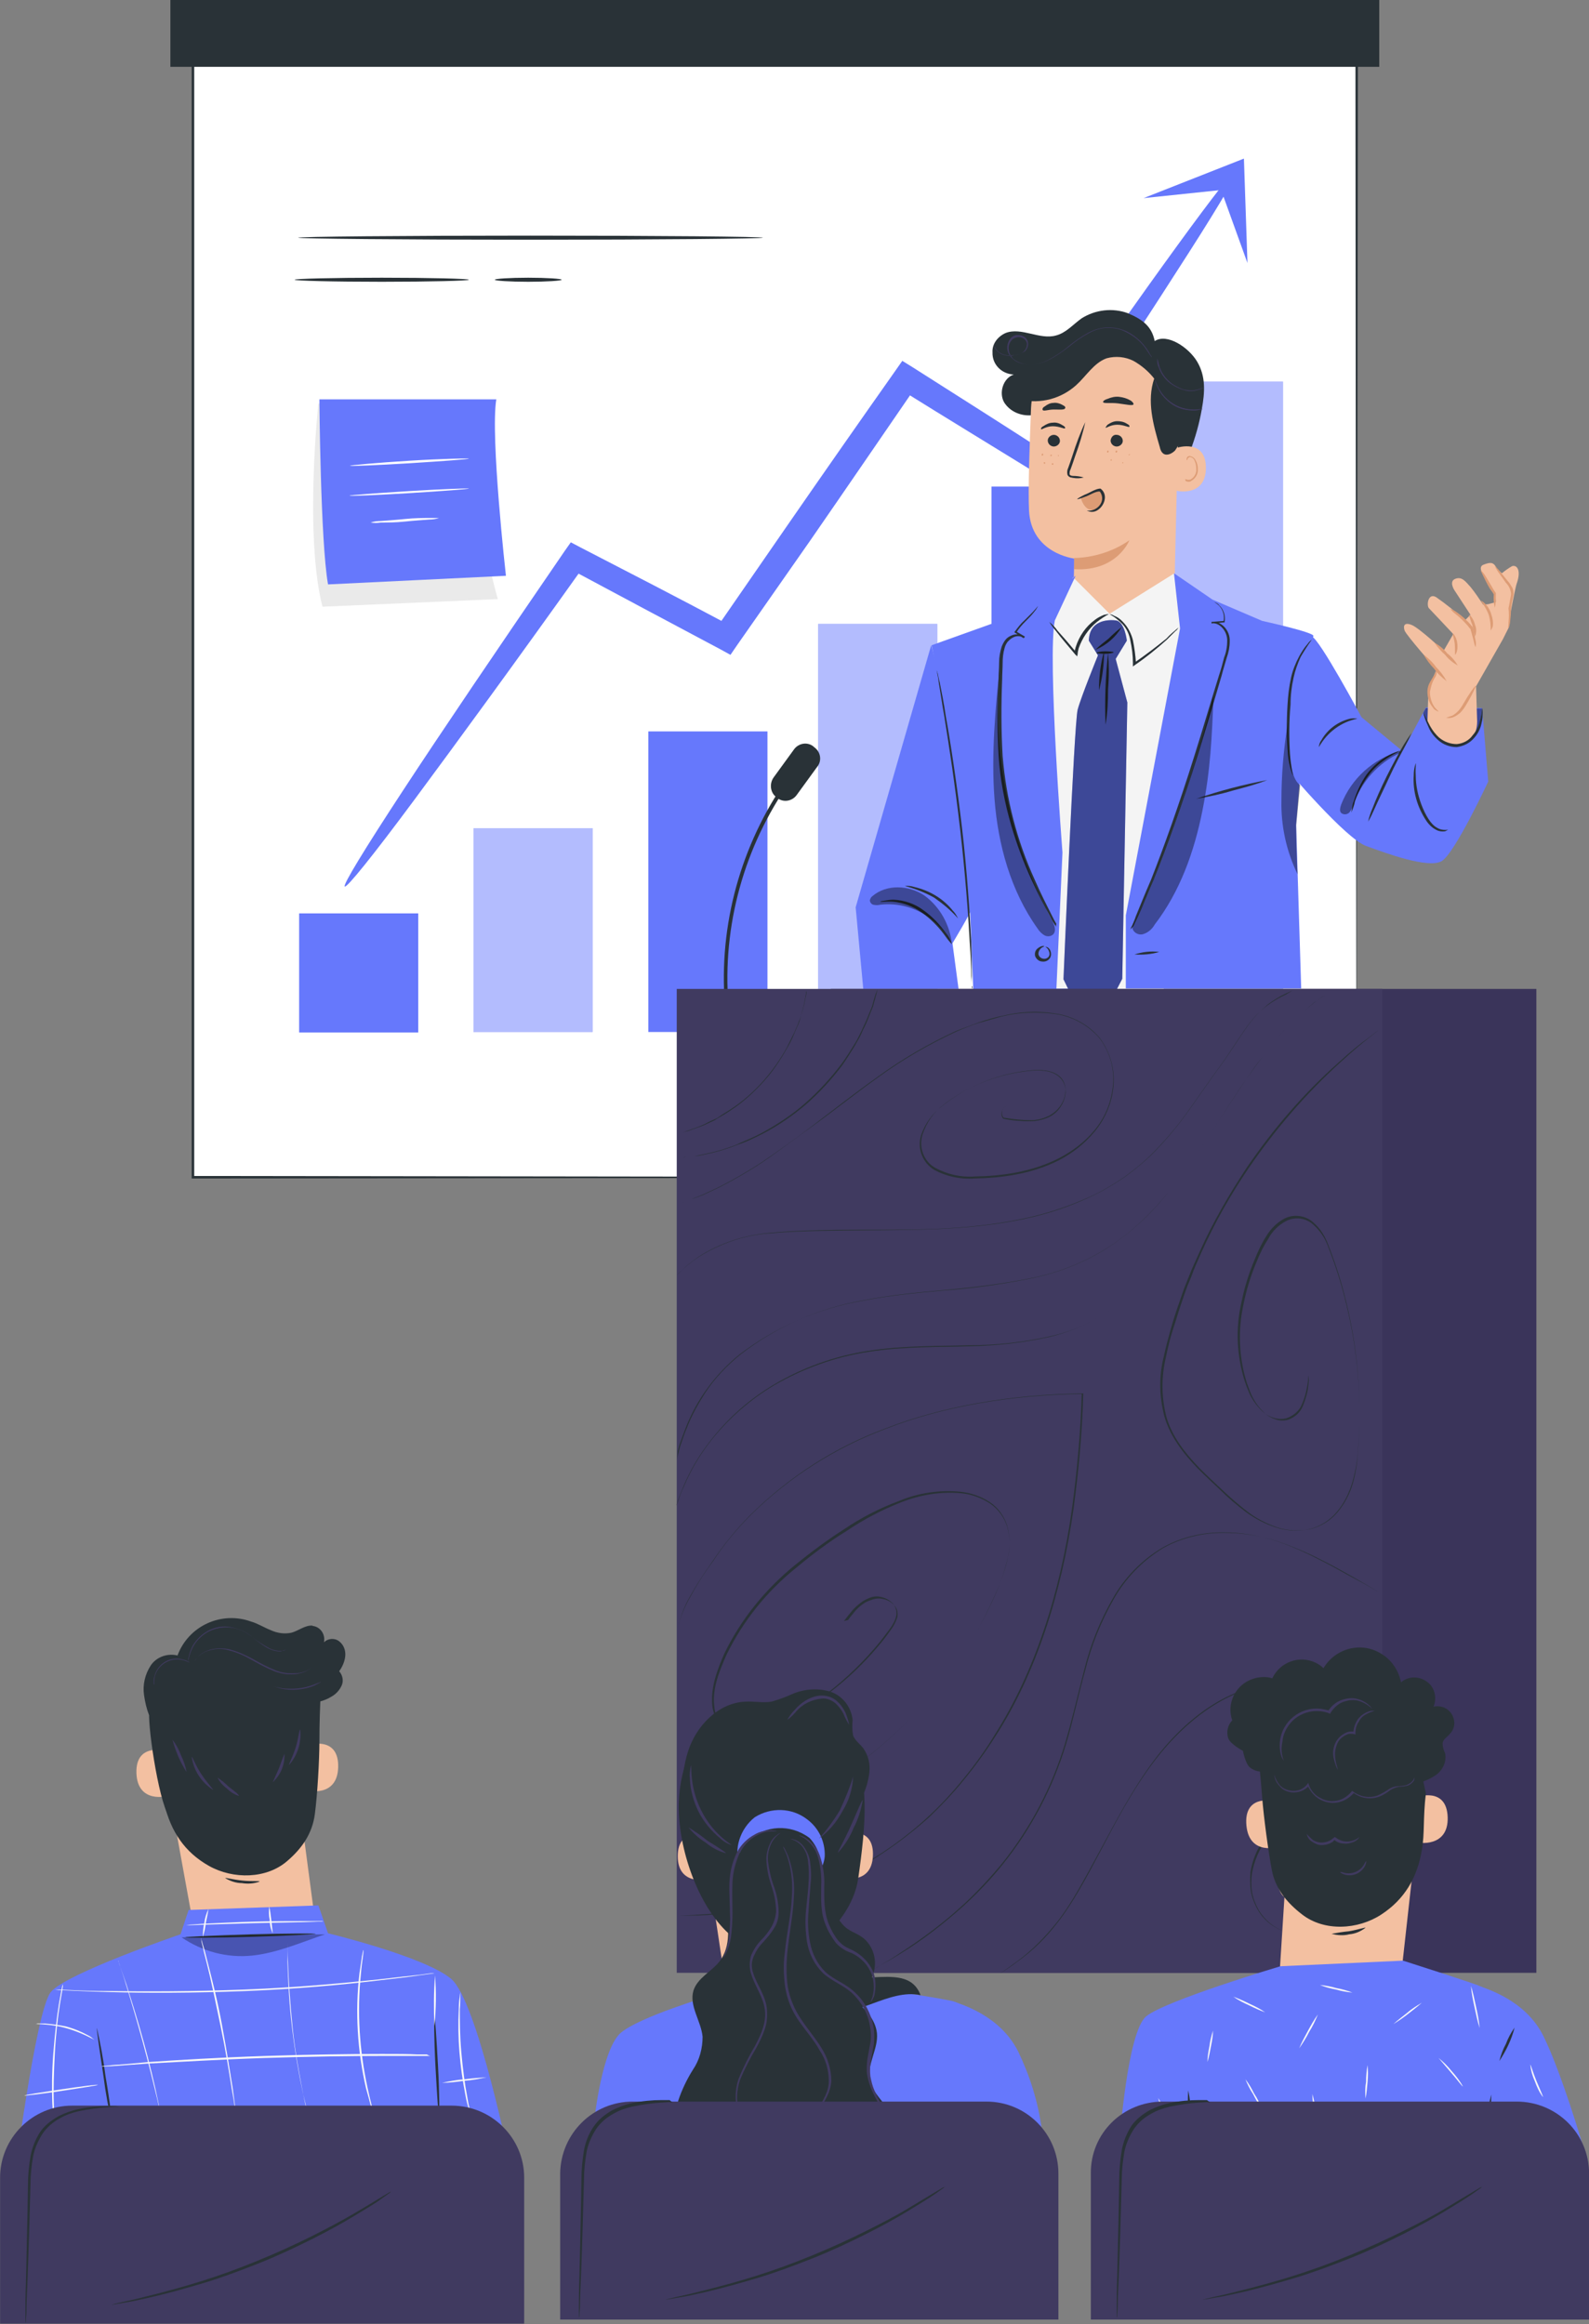 <?xml version="1.0" encoding="UTF-8"?> <!-- Generator: Adobe Illustrator 22.1.0, SVG Export Plug-In . SVG Version: 6.00 Build 0) --> <svg xmlns="http://www.w3.org/2000/svg" xmlns:xlink="http://www.w3.org/1999/xlink" id="Layer_1" x="0px" y="0px" viewBox="0 0 313.5 458.5" xml:space="preserve"><rect x="0" y="0" width="313.5" height="458.5" fill="#808080" stroke="none"/> <g id="Group_135_1_" transform="translate(-5596.283 -3979.414)"> <g id="freepik--Screen--inject-267_1_"> <rect id="Rectangle_60_1_" x="5634.3" y="3982.1" fill="#FFFFFF" width="229.6" height="229.6"></rect> <path id="Path_917_1_" fill="#293237" d="M5863.9,4211.7c0-1.9-0.1-92-0.2-229.6l0.2,0.2h-229.6l0.3-0.3v229.6l-0.2-0.2 L5863.9,4211.7l-229.6,0.2h-0.2v-230.1h230.1v0.3C5864,4119.8,5863.9,4209.8,5863.9,4211.7z"></path> <rect id="Rectangle_61_1_" x="5629.9" y="3979.4" fill="#293237" width="238.5" height="13.2"></rect> <g id="freepik--Chart--inject-69_2_"> <rect x="5655.3" y="4159.6" fill="#6678FC" width="23.5" height="23.5"></rect> <rect x="5689.7" y="4142.8" fill="#6678FC" width="23.5" height="40.2"></rect> <rect x="5724.2" y="4123.7" fill="#6678FC" width="23.5" height="59.3"></rect> <rect x="5757.7" y="4102.5" fill="#6678FC" width="23.5" height="80.5"></rect> <rect x="5791.9" y="4075.4" fill="#6678FC" width="23.5" height="107.6"></rect> <rect x="5825.9" y="4054.7" fill="#6678FC" width="23.5" height="127.2"></rect> <g opacity="0.5"> <rect x="5689.7" y="4142.8" fill="#FFFFFF" width="23.5" height="40.2"></rect> </g> <g opacity="0.5"> <rect x="5757.7" y="4102.5" fill="#FFFFFF" width="23.5" height="80.5"></rect> </g> <g opacity="0.5"> <rect x="5825.9" y="4054.7" fill="#FFFFFF" width="23.5" height="127.2"></rect> </g> <path fill="#EAEAEA" d="M5659.1,4059c0,0-2.8,25.9,0.8,40.1l34.6-1.5c0,0-7.4-25.5-2.9-36.8L5659.1,4059z"></path> <path fill="#6678FC" d="M5659.3,4058.2c0,0,0.2,28,1.7,36.5l35.1-1.7c0,0-3.1-27.5-1.9-34.8H5659.3z"></path> <path fill="#FFFFFF" d="M5688.8,4069.9c0,0.1-5.3,0.5-11.7,0.9c-6.5,0.4-11.8,0.6-11.8,0.5c0-0.1,5.3-0.6,11.8-1 S5688.8,4069.8,5688.8,4069.9z"></path> <path fill="#FFFFFF" d="M5688.8,4075.8c0,0.1-5.3,0.5-11.8,0.9s-11.8,0.6-11.8,0.5c0-0.1,5.3-0.5,11.7-0.9 C5683.5,4075.9,5688.8,4075.7,5688.8,4075.8z"></path> <path fill="#FFFFFF" d="M5682.9,4081.6c-0.6,0.2-1.3,0.3-1.9,0.3c-1.2,0.1-2.9,0.2-4.8,0.4s-3.6,0.2-4.8,0.2 c-0.7,0.1-1.3,0.1-2,0c0.6-0.2,1.3-0.3,2-0.3c1.2-0.1,2.9-0.2,4.8-0.4s3.6-0.2,4.8-0.2 C5681.6,4081.6,5682.2,4081.6,5682.9,4081.6z"></path> <path fill="#293237" d="M5746.8,4026.3c0,0.2-20.5,0.4-45.8,0.4s-45.9-0.2-45.9-0.4s20.5-0.4,45.8-0.4 C5726.3,4025.9,5746.8,4026.1,5746.8,4026.3z"></path> <path fill="#293237" d="M5688.8,4034.6c0,0.2-7.7,0.4-17.2,0.4s-17.2-0.2-17.2-0.4c0-0.2,7.7-0.4,17.2-0.4 S5688.8,4034.4,5688.8,4034.6z"></path> <path fill="#293237" d="M5707.1,4034.6c0,0.2-3,0.4-6.6,0.4s-6.6-0.2-6.6-0.4c0-0.2,3-0.4,6.6-0.4S5707.1,4034.4,5707.1,4034.6z"></path> </g> <g id="freepik--Arrow--inject-65_1_"> <path fill="#6678FC" d="M5830.8,4029.3c-6.6,10.3-16.1,25-27.7,42.4l-1.2,1.8l-1.9-1.2c-8.1-5-17-10.4-26.3-16.2l3.5-0.7 c-6.6,9.6-13.7,20-21.1,30.7l-14.4,20.6l-1.3,1.9l-2-1.1c-10.5-5.6-20.5-10.9-29.8-15.9l3.1-0.8c-13.6,19.1-25.3,35.1-33.6,46.3 s-13.4,17.5-13.8,17.2s3.8-7.2,11.4-18.8s18.7-28,32-47.4l1.2-1.7l1.9,1c9.3,4.8,19.4,10,29.9,15.6l-3.4,0.8l14.3-20.7 c7.4-10.7,14.6-21,21.3-30.5l1.4-2l2.1,1.3c9.3,5.9,18.1,11.5,26,16.6l-3.1,0.7c12-17.2,22.1-31.5,29.3-41.4 c7.2-9.9,11.5-15.4,11.9-15.1C5840.9,4012.9,5837.4,4019,5830.8,4029.3z"></path> <polygon fill="#6678FC" points="5841.7,4010.7 5821.9,4018.5 5837.2,4016.9 5842.4,4031.3 "></polygon> </g> </g> <g id="freepik--character-4--inject-267_1_"> <path id="Path_954_1_" fill="#293237" d="M5794.7,4045.1c3.1-1.2,6.7,1.4,9.9,0.5c2-0.5,3.4-2.2,5.1-3.4c2.7-1.7,6.1-2.1,9.1-1 c2.8,1.2,4.7,2.5,5.3,5.5c2.4-1.6,6.7,1.2,8.4,4.1s1.5,6,0.9,9.3c-1,5.7-3.1,11.1-6.1,15.9c-0.3,0.4-0.7,0.9-1.2,0.7 s-0.5-0.5-0.5-0.9c-0.5-2.9-0.7-5.9-0.5-8.9c0.2-3-0.2-6-1.2-8.8c-1.1-2.8-3.5-5.2-6.5-5.5c-2.2-0.1-4.4,0.5-6.2,1.8 c-1.8,1.2-3.4,2.8-5.2,4.1c-1.7,1.5-3.7,2.4-5.9,2.8c-2.2,0.3-4.5-0.6-5.7-2.5c-1.1-1.9-0.2-4.8,1.9-5.5c-2.4-0.1-4.3-2-4.2-4.4 C5792,4047.3,5793.1,4045.8,5794.7,4045.1L5794.7,4045.1z"></path> <path id="Path_955_1_" fill="#F3C0A1" d="M5828.8,4061.5l-0.8,33.5c-0.1,5.7-5.7,10.5-11.4,10.1l0,0c-5.3-0.4-8.6-5.3-8.5-10.6 c0.1-2.5,0.1-4.6,0.1-4.9c0,0-8.5-1-8.9-9.5c-0.2-4.1,0.1-12.5,0.4-20.2c0.4-8.2,7-14.8,15.2-15.1h0.8 C5824.5,4045.1,5829.3,4052.6,5828.8,4061.5z"></path> <path id="Path_956_1_" fill="#DD9C75" d="M5808.2,4089.5c3.9-0.1,7.7-1.3,10.9-3.5c0,0-2.4,6.2-10.9,5.7L5808.2,4089.5z"></path> <path id="Path_957_1_" fill="#293237" d="M5803,4066.3c0,0.7,0.6,1.2,1.2,1.2c0.6,0,1.2-0.5,1.2-1.1c0,0,0,0,0,0v0 c0-0.7-0.6-1.2-1.2-1.2C5803.6,4065.2,5803,4065.7,5803,4066.3C5803,4066.3,5803,4066.3,5803,4066.3L5803,4066.3z"></path> <path id="Path_958_1_" fill="#293237" d="M5801.7,4064.1c0.1,0.1,1-0.6,2.3-0.6s2.3,0.6,2.4,0.4s-0.1-0.4-0.5-0.6 c-0.6-0.4-1.3-0.6-1.9-0.5c-0.7,0-1.3,0.3-1.9,0.7C5801.7,4063.7,5801.6,4064,5801.7,4064.1z"></path> <path id="Path_959_1_" fill="#293237" d="M5815.4,4066.3c0,0.7,0.6,1.2,1.2,1.2c0.6,0,1.2-0.5,1.2-1.1c0,0,0,0,0,0v0 c0-0.7-0.6-1.2-1.2-1.2C5816,4065.1,5815.5,4065.6,5815.4,4066.3L5815.4,4066.3z"></path> <path id="Path_960_1_" fill="#293237" d="M5814.4,4063.8c0.1,0.1,1-0.6,2.3-0.6s2.3,0.6,2.4,0.4s-0.1-0.4-0.5-0.6 c-0.6-0.4-1.3-0.5-1.9-0.5c-0.7,0-1.3,0.3-1.9,0.7C5814.5,4063.5,5814.4,4063.8,5814.4,4063.8z"></path> <path id="Path_961_1_" fill="#293237" d="M5810.1,4073.6c-0.7-0.2-1.4-0.3-2.1-0.3c-0.3,0-0.6-0.1-0.7-0.3c0-0.3,0-0.7,0.2-1 c0.3-0.8,0.6-1.7,0.9-2.6c0.8-2.2,1.5-4.4,2-6.7c-1,2.1-1.8,4.3-2.5,6.5c-0.3,0.9-0.6,1.8-0.9,2.6c-0.2,0.4-0.2,0.9-0.1,1.3 c0.1,0.2,0.3,0.4,0.6,0.5c0.2,0,0.4,0.1,0.6,0.1C5808.7,4073.8,5809.4,4073.8,5810.1,4073.6z"></path> <path id="Path_962_1_" fill="#293237" d="M5813.9,4058.7c0.1,0.4,1.4,0.1,3,0.3s2.8,0.5,3,0.2c0.1-0.1-0.1-0.5-0.6-0.8 c-0.7-0.4-1.4-0.6-2.2-0.7c-0.8-0.1-1.6,0.1-2.3,0.4C5814.1,4058.3,5813.9,4058.6,5813.9,4058.7z"></path> <path id="Path_963_1_" fill="#293237" d="M5802,4060.3c0.2,0.3,1.1-0.1,2.2-0.1s2,0.1,2.2-0.2s-0.1-0.5-0.5-0.7 c-0.5-0.3-1.2-0.5-1.8-0.4c-0.6,0-1.2,0.3-1.7,0.7C5802,4059.8,5801.9,4060.1,5802,4060.3z"></path> <path id="Path_964_1_" fill="#F3C0A1" d="M5828.4,4067.8c0.1-0.1,5.8-1.9,5.8,3.9s-5.8,4.6-5.8,4.5S5828.4,4067.8,5828.4,4067.8z"></path> <path id="Path_965_1_" fill="#DD9C75" d="M5830.1,4073.9c0.1,0.1,0.2,0.1,0.3,0.1c0.2,0.1,0.5,0.1,0.8,0c0.8-0.5,1.2-1.3,1.1-2.2 c0-0.5-0.1-1-0.3-1.4c-0.1-0.4-0.4-0.7-0.8-0.8c-0.2-0.1-0.5,0.1-0.6,0.3c-0.1,0.2,0,0.3-0.1,0.3s-0.1-0.1-0.1-0.3 c0-0.1,0.1-0.3,0.2-0.4c0.2-0.1,0.4-0.2,0.5-0.1c0.5,0.1,0.9,0.4,1.1,0.9c0.3,0.5,0.4,1.1,0.4,1.6c0.1,1.1-0.5,2-1.5,2.5 c-0.3,0.1-0.7,0-0.9-0.1C5830.1,4074,5830.1,4073.9,5830.1,4073.9z"></path> <path id="Path_966_1_" fill="#293237" d="M5797.8,4058.3c3.8,0.8,7.8-0.2,10.8-2.9c2-1.8,3.5-4.4,6-5.3c1.8-0.5,3.7-0.3,5.3,0.5 c1.6,0.9,3,2.1,4.1,3.5c-1.5,4.4-0.2,9.1,1.1,13.5c0.1,0.5,0.3,1,0.7,1.3c0.7,0.5,1.7,0,2.3-0.6c0.8-1.1,1.3-2.4,1.4-3.8 c0.5-3.1,0.4-6.3-0.4-9.4c-0.8-3.1-2.4-5.9-4.8-8c-3-2.6-6.9-3.9-10.9-3.7c-4,0.3-7.7,1.8-10.8,4.3c-1.5,1.1-2.6,2.6-3.4,4.2"></path> <path id="Path_967_1_" fill="#403A60" d="M5792.4,4047.2c0,0.2,0,0.3,0.1,0.5c0.2,0.5,0.5,0.9,0.9,1.2c0.6,0.4,1.4,0.7,2.2,0.6 c0.5,0,1,0,1.4-0.1c0.5-0.1,1-0.4,1.5-0.7c0.4-0.4,0.7-1,0.6-1.7c-0.1-0.7-0.6-1.2-1.3-1.4c-0.3-0.1-0.7-0.1-1-0.1 c-0.4,0.1-0.7,0.2-1,0.5c-0.5,0.5-0.8,1.3-0.8,2c0,0.8,0.4,1.6,1,2.1c0.6,0.6,1.3,0.9,2.1,1.1c1.7,0.3,3.4,0.1,4.9-0.7 c1.5-0.7,2.9-1.7,4.2-2.7c1.2-1,2.5-1.9,3.8-2.6c1.2-0.7,2.5-1.1,3.9-1.1c1.2,0,2.4,0.2,3.5,0.8c1.6,0.8,3,1.9,4,3.4 c0.3,0.4,0.5,0.8,0.8,1.2c0.1,0.1,0.2,0.3,0.3,0.4c0,0,0-0.1,0-0.1c0-0.1-0.1-0.2-0.2-0.3c-1-2-2.7-3.7-4.7-4.7 c-1.1-0.5-2.3-0.8-3.6-0.8c-1.4,0-2.8,0.4-4.1,1.1c-1.4,0.8-2.7,1.7-3.9,2.7c-1.3,1.1-2.7,2-4.1,2.7c-1.5,0.8-3.1,1-4.7,0.7 c-0.7-0.2-1.4-0.5-2-1c-0.5-0.5-0.9-1.2-0.9-1.9c-0.1-0.7,0.2-1.4,0.7-1.9c0.5-0.4,1.2-0.6,1.8-0.4c0.6,0.2,1,0.6,1.1,1.2 c0,0.6-0.2,1.1-0.6,1.5c-0.4,0.4-0.8,0.6-1.4,0.7c-0.5,0.1-0.9,0.2-1.4,0.2c-0.8,0-1.5-0.2-2.1-0.6c-0.4-0.3-0.7-0.6-0.9-1.1 C5792.5,4047.5,5792.4,4047.4,5792.4,4047.2z"></path> <path id="Path_968_1_" fill="#403A60" d="M5833.7,4055.9c-0.6,0.2-1.2,0.4-1.8,0.5c-0.6,0.1-1.3,0-1.9-0.1c-0.8-0.2-1.5-0.6-2.2-1 c-1.2-0.8-2.2-2-2.7-3.4c-0.2-0.6-0.3-1.2-0.5-1.8c0,0.2,0,0.3,0,0.5c0,0.5,0.1,0.9,0.3,1.3c0.5,1.5,1.5,2.7,2.8,3.5 c0.7,0.4,1.5,0.8,2.3,1c0.7,0.2,1.4,0.2,2,0.1c0.4-0.1,0.9-0.2,1.3-0.4C5833.4,4056.1,5833.6,4056,5833.7,4055.9z"></path> <path id="Path_969_1_" fill="#403A60" d="M5833.6,4060.1c0-0.1-0.7,0.1-1.8,0.1c-2.9,0-5.5-1.6-6.9-4.2c-0.5-1-0.7-1.6-0.7-1.6 c0,0.2,0,0.3,0.1,0.5c0.1,0.4,0.3,0.8,0.5,1.2c0.6,1.3,1.7,2.4,2.9,3.2c1.3,0.8,2.7,1.1,4.2,1.1c0.4,0,0.9-0.1,1.3-0.2 C5833.3,4060.2,5833.4,4060.1,5833.6,4060.1z"></path> <path id="Path_970_1_" fill="#DD9C75" d="M5819,4069.2c0.1,0,0.2,0,0.2-0.1c0-0.1-0.1-0.1-0.1-0.1s-0.1,0.1-0.1,0.1c0,0,0,0,0,0 l0,0C5818.9,4069.1,5818.9,4069.2,5819,4069.2z"></path> <path id="Path_971_1_" fill="#DD9C75" d="M5816.5,4068.7c0.1,0,0.2-0.1,0.2-0.2c0-0.1,0-0.2-0.1-0.2c-0.1,0-0.2,0-0.2,0.1 c0,0,0,0,0,0.1C5816.3,4068.6,5816.4,4068.7,5816.5,4068.7L5816.5,4068.7z"></path> <path id="Path_972_1_" fill="#DD9C75" d="M5814.8,4068.7c0.1,0,0.2-0.1,0.2-0.2s0-0.2-0.1-0.2s-0.2,0.1-0.2,0.2 S5814.7,4068.7,5814.8,4068.7z"></path> <path id="Path_973_1_" fill="#DD9C75" d="M5817.8,4070.8c0.1,0,0.1,0,0.1-0.1s-0.1-0.1-0.1-0.1s-0.1,0-0.1,0.1 C5817.7,4070.8,5817.7,4070.8,5817.8,4070.8z"></path> <path id="Path_974_1_" fill="#DD9C75" d="M5815.5,4070.3c0.1,0,0.2-0.1,0.1-0.2c0-0.1-0.1-0.1-0.1-0.1s-0.1,0.1-0.1,0.1 c0,0,0,0,0,0l0,0C5815.4,4070.3,5815.4,4070.3,5815.5,4070.3C5815.5,4070.3,5815.5,4070.3,5815.5,4070.3L5815.5,4070.3z"></path> <path id="Path_975_1_" fill="#DD9C75" d="M5803.6,4069.4c0.1,0,0.2-0.1,0.2-0.1c0-0.1,0-0.2-0.1-0.2c-0.1,0-0.2,0.1-0.2,0.1 C5803.5,4069.3,5803.5,4069.4,5803.6,4069.4z"></path> <path id="Path_976_1_" fill="#DD9C75" d="M5801.9,4069.3c0.1,0,0.2-0.1,0.2-0.2c0-0.1,0-0.2-0.1-0.2c0,0,0,0,0,0h0 c-0.1,0-0.2,0.1-0.2,0.2C5801.8,4069.2,5801.8,4069.3,5801.9,4069.3z"></path> <path id="Path_977_1_" fill="#DD9C75" d="M5805.1,4069.4c0.1,0,0.1-0.1,0.1-0.1c0-0.1-0.1-0.1-0.1-0.1c-0.1,0-0.1,0-0.1,0.1 C5805,4069.3,5805,4069.3,5805.1,4069.4C5805.1,4069.4,5805.1,4069.4,5805.1,4069.4L5805.1,4069.4z"></path> <path id="Path_978_1_" fill="#DD9C75" d="M5803.9,4071.1c0.1,0,0.2,0,0.2-0.1c0-0.1,0-0.2-0.1-0.2c-0.1,0-0.2,0-0.2,0.1 c0,0,0,0,0,0l0,0C5803.8,4071,5803.8,4071.1,5803.9,4071.1L5803.9,4071.1z"></path> <path id="Path_979_1_" fill="#DD9C75" d="M5802.4,4070.9c0.1,0,0.1-0.1,0.1-0.2v0c0-0.1-0.1-0.1-0.2-0.1l0,0 c-0.1,0-0.1,0.1-0.1,0.2v0C5802.3,4070.9,5802.4,4070.9,5802.4,4070.9z"></path> <path id="Path_980_1_" fill="#DD9C75" d="M5809.5,4077.6c1.6,5.3,6.4,0.6,3.5-1.5c-1.3,0.4-2.5,0.8-3.6,1.4"></path> <path id="Path_981_1_" fill="#293237" d="M5810.7,4080.1c1.7,0.4,4-1.6,2.6-3.7c-0.7-0.2-2.2,0.8-2.9,1c-2.1,0.8-2.1,0.6-0.1-0.4 c0.9-0.3,2.1-1.2,3.1-1.2C5815.7,4077.5,5813,4081.5,5810.7,4080.1z"></path> <path id="Path_982_1_" fill="#F4F4F4" d="M5808,4093.3l7.2,7.2l12.8-8l3.7,6.7l-6.4,75.1l-26.1,0.2l1.7-68.8L5808,4093.3z"></path> <path id="Path_983_1_" fill="#6678FC" d="M5766.6,4174.5l-1.5-16.1l14.9-51.7l4.9,18.6c0,0,3.1,32.7,3.1,33.3s-3.8,6.9-3.8,6.9 l1.2,9L5766.6,4174.5z"></path> <path id="Path_984_1_" fill="#6678FC" d="M5808.5,4093l-8,6.4l-20.4,7.3l4,20.8l3.6,32.2l0.6,14.9h16.4l1.2-27 c0,0-3-38.6-1.5-45.8L5808.5,4093z"></path> <path id="Path_985_1_" fill="#6678FC" d="M5827.9,4092.5l7.6,5.2l9.8,4.2c0,0,10.5,2.3,10.1,3s-3.4,37.2-3.4,37.2l1,32.3h-34.6 V4160l10.7-56.6L5827.9,4092.5z"></path> <path id="Path_986_1_" fill="#6678FC" d="M5855.1,4105c1.5,0.4,9.8,15.9,9.8,15.9l8.1,6.7l4.6-8.6l11.1,0.1l1.2,14.5 c0,0-6.6,14.2-9.2,15.7s-10.8-1.5-14.9-3s-15.4-14.9-15.4-14.9L5855.1,4105z"></path> <path id="Path_987_1_" fill="#293237" d="M5784.1,4165.7c-0.6-0.6-1.1-1.3-1.6-2c-1.2-1.6-2.7-3.1-4.4-4.3 c-1.7-1.2-3.6-1.9-5.6-2.1c-1.6-0.1-2.5,0.1-2.5,0s0.2-0.1,0.7-0.2c0.6-0.1,1.3-0.2,1.9-0.2c2.1,0.1,4.2,0.8,5.9,2.1 c1.7,1.2,3.2,2.8,4.4,4.5C5783.4,4164.1,5783.8,4164.8,5784.1,4165.7z"></path> <path id="Path_988_1_" fill="#293237" d="M5785.3,4160.6c-1.4-1.6-3-2.9-4.7-4.1c-1.8-1-3.8-1.8-5.8-2.3c0.6-0.1,1.3,0,1.9,0.2 c3,0.7,5.7,2.3,7.6,4.7C5784.7,4159.5,5785,4160,5785.3,4160.6z"></path> <path id="Path_989_1_" fill="#293237" d="M5804.7,4162.3c-0.1-0.2-0.3-0.4-0.4-0.6c-0.4-0.6-0.7-1.2-1-1.8 c-0.9-1.6-2.1-3.9-3.5-6.9c-1.6-3.5-2.9-7-4-10.7c-1.3-4.5-2.2-9.1-2.5-13.8c-0.3-5-0.3-10.1,0-15.1c0-1.1,0.1-2.3,0.1-3.3 c0-1.1,0.2-2.1,0.5-3.1c0.2-0.5,0.4-0.9,0.7-1.3c0.3-0.4,0.7-0.7,1.2-0.9c0.8-0.4,1.9-0.3,2.6,0.2l-0.2,0.3l-1.7-1.1l-0.1-0.1 l0.1-0.1c0.6-0.8,1.2-1.6,1.9-2.2c0.6-0.6,1.1-1.1,1.5-1.5s0.7-0.8,0.9-1c0.1-0.1,0.2-0.3,0.3-0.4c-0.1,0.1-0.1,0.3-0.2,0.4 c-0.2,0.4-0.5,0.7-0.8,1.1c-0.4,0.5-0.9,1-1.5,1.6c-0.7,0.7-1.3,1.4-1.8,2.2l0-0.2l1.7,1l-0.2,0.3c-0.7-0.5-1.5-0.5-2.2-0.1 c-0.4,0.2-0.7,0.5-1,0.8c-0.3,0.4-0.5,0.8-0.6,1.2c-0.3,1-0.4,2-0.4,3c0,1.1-0.1,2.2-0.1,3.3c-0.2,5-0.2,10.1,0.1,15.1 c0.7,8.4,2.8,16.6,6.3,24.3c1.3,3,2.5,5.3,3.3,6.9c0.4,0.8,0.7,1.4,1,1.9C5804.6,4161.8,5804.6,4162.1,5804.7,4162.3z"></path> <path id="Path_990_1_" fill="#293237" d="M5819.3,4162.8c0.1-0.2,0.1-0.5,0.3-0.7c0.2-0.5,0.5-1.1,0.8-2c0.7-1.7,1.7-4.2,3-7.2 c2.4-6.1,5.5-14.7,8.5-24.3c1.8-5.7,3.4-11.2,4.9-16c0.4-1.2,0.7-2.3,1-3.5c0.4-1,0.6-2.1,0.6-3.2c0.1-2-1.6-3.8-3.1-3.5v-0.3 l2.5-0.2l-0.1,0.1c0.2-1.1-0.1-2.3-0.9-3.1c-0.3-0.3-0.6-0.5-1-0.7c0.4,0.1,0.8,0.3,1,0.6c0.9,0.8,1.3,2.1,1.1,3.3v0.1h-0.1 l-2.5,0.2v-0.3c1.8-0.3,3.7,1.6,3.6,3.8c0,1.1-0.2,2.2-0.6,3.3c-0.3,1.1-0.7,2.3-1,3.5c-1.4,4.8-3,10.2-4.8,16 c-3,9.6-6.1,18.2-8.6,24.3c-1.3,3-2.3,5.5-3.1,7.2l-0.9,1.9C5819.6,4162.4,5819.5,4162.6,5819.3,4162.8z"></path> <path id="Path_991_1_" fill="#293237" d="M5825,4167.2c-1.6,0.5-3.3,0.6-4.9,0.5C5821.7,4167.2,5823.3,4167,5825,4167.2z"></path> <path id="Path_992_1_" fill="#293237" d="M5802.3,4166.1c0,0.1-0.5,0.1-0.9,0.7c-0.2,0.3-0.3,0.7-0.2,1c0.2,0.6,0.9,0.9,1.5,0.7 c0.2-0.1,0.4-0.2,0.5-0.4c0.2-0.3,0.2-0.7,0-1.1c-0.2-0.6-0.7-0.8-0.7-0.8s0.6-0.1,1,0.7c0.2,0.5,0.2,1,0,1.4 c-0.3,0.6-1,0.9-1.6,0.8c-0.6,0-1.2-0.5-1.4-1.1c-0.1-0.5,0-1,0.4-1.4C5801.7,4165.9,5802.3,4166,5802.3,4166.1z"></path> <path id="Path_993_1_" fill="#293237" d="M5846.3,4133.3c-2.3,0.9-4.6,1.5-6.9,2.1c-2.3,0.7-4.7,1.2-7.1,1.6 C5836.9,4135.4,5841.6,4134.2,5846.3,4133.3L5846.3,4133.3z"></path> <path id="Path_994_1_" fill="#293237" d="M5851.4,4132.4c-0.2-0.3-0.3-0.7-0.4-1c-0.3-1-0.5-2-0.6-3c-0.3-3.3-0.3-6.6-0.1-9.9 c0.1-1.8,0.3-3.6,0.7-5.4c0.3-1.4,0.9-2.9,1.6-4.2c0.5-0.9,1-1.7,1.7-2.5c0.2-0.3,0.5-0.6,0.8-0.8c-0.8,1.1-1.5,2.2-2.2,3.4 c-0.6,1.3-1.1,2.7-1.4,4.1c-0.4,1.8-0.6,3.5-0.6,5.3c-0.3,3.3-0.3,6.5-0.1,9.8C5851,4130.9,5851.4,4132.3,5851.4,4132.4z"></path> <path id="Path_995_1_" fill="#293237" d="M5864.1,4121.2c-3.2,0.6-6,2.7-7.6,5.6c0-0.5,0.2-1,0.5-1.4c1.2-2.1,3.2-3.6,5.6-4.2 C5863.1,4121.1,5863.6,4121.1,5864.1,4121.2z"></path> <path id="Path_996_1_" fill="#293237" d="M5866.2,4141.5c0.2-0.9,0.5-1.8,0.9-2.7c0.6-1.6,1.6-3.9,2.8-6.3s2.4-4.6,3.3-6.1 c0.5-0.8,1-1.6,1.6-2.4c-0.4,0.9-0.8,1.7-1.3,2.6c-0.8,1.5-2,3.7-3.1,6.1s-2.2,4.6-2.9,6.2 C5867.1,4139.8,5866.7,4140.7,5866.2,4141.5z"></path> <path id="Path_997_1_" fill="#293237" d="M5862.9,4139.7c0.1-0.8,0.2-1.6,0.5-2.3c0.6-1.9,1.4-3.6,2.5-5.2 c1.2-1.6,2.7-2.9,4.4-3.8c0.7-0.4,1.5-0.7,2.2-0.9c0,0.1-0.8,0.4-2.1,1.2c-1.6,1-3.1,2.2-4.2,3.8c-1.1,1.5-2,3.2-2.6,5 C5863.5,4138.2,5863.2,4139,5862.9,4139.7z"></path> <path id="Path_998_1_" fill="#293237" d="M5882,4143.1c-0.2,0.1-0.4,0.2-0.6,0.3c-0.6,0.1-1.3,0-1.8-0.3c-0.8-0.4-1.5-1.1-2-1.9 c-1.7-2.6-2.6-5.7-2.4-8.8c0-0.8,0.1-1.6,0.4-2.4c0.1,0-0.1,0.9,0,2.4c0,1.9,0.4,3.8,1.1,5.7c0.8,2.1,1.9,4,3.1,4.6 C5880.4,4143.1,5881.2,4143.2,5882,4143.1z"></path> <path id="Path_999_1_" fill="#6678FC" d="M5818.6,4105.8c0,0-0.4-3.8-2.2-4s-5.2,0.1-5.3,4l1.8,2.9c0,0-3.3,8.1-4,10.7 s-2.8,53.2-2.8,53.2l5.6,11.5l6-11.6l1-54.5l-2.3-8.6L5818.6,4105.8z"></path> <path id="Path_1000_1_" fill="#293237" d="M5828.8,4103.2c-0.2,0.3-0.3,0.5-0.6,0.7c-0.4,0.4-1,1-1.7,1.7c-2,1.8-4.1,3.5-6.3,5 l-0.4,0.3v-0.7c0-1.5-0.2-3-0.5-4.4c-0.2-1.2-0.7-2.3-1.5-3.2c-0.8-0.8-1.6-1.5-2.6-2c0.3,0,0.6,0.1,0.9,0.3 c0.8,0.3,1.4,0.8,2,1.5c0.8,0.9,1.4,2.1,1.7,3.3c0.3,1.5,0.5,3,0.6,4.5v0.2l-0.4-0.2c2.2-1.5,4.3-3.1,6.4-4.8 C5827.1,4104.6,5828,4103.9,5828.8,4103.2z"></path> <path id="Path_1001_1_" fill="#293237" d="M5815,4100.6c-0.8,0.4-1.5,0.9-2.3,1.5c-1.7,1.4-2.9,3.2-3.6,5.2 c-0.1,0.4-0.2,0.8-0.2,1.1l-0.1,0.5l-0.4-0.4c-1.5-1.8-2.8-3.3-3.7-4.5c-0.5-0.6-1-1.2-1.4-1.9c0.6,0.5,1.2,1.1,1.6,1.7 c1,1.1,2.3,2.6,3.8,4.4l-0.5,0.1c0.1-0.4,0.2-0.8,0.3-1.2c0.7-2.2,2-4.1,3.8-5.4c0.5-0.4,1.1-0.7,1.8-1 C5814.8,4100.6,5815,4100.5,5815,4100.6z"></path> <path id="Path_1002_1_" fill="#293237" d="M5816,4108.1c0,0.1-0.8,0.3-1.7,0.3s-1.7-0.1-1.7-0.2s0.8-0.3,1.7-0.3 S5816,4108,5816,4108.1z"></path> <path id="Path_1003_1_" fill="#293237" d="M5817.6,4103.1c-1.2,2-3,3.6-5.2,4.5c0.8-0.8,1.7-1.5,2.6-2.2 C5815.9,4104.5,5816.7,4103.8,5817.6,4103.1z"></path> <path id="Path_1004_1_" fill="#293237" d="M5813.1,4115.6c0-2.6,0.3-5.2,1-7.7C5814.1,4110.5,5813.8,4113.1,5813.1,4115.6z"></path> <path id="Path_1005_1_" fill="#293237" d="M5814.4,4122.4c-0.2-4.8,0-9.5,0.5-14.2c0.2,2.4,0.2,4.8,0,7.1 C5814.9,4117.7,5814.8,4120.1,5814.4,4122.4z"></path> <g id="Group_127_1_" opacity="0.4"> <path id="Path_1006_1_" d="M5818.6,4105.8c0,0-0.4-3.8-2.2-4s-5.2,0.1-5.3,4l1.8,2.9c0,0-3.3,8.1-4,10.7s-2.8,53.2-2.8,53.2 l5.6,11.5l6-11.6l1-54.5l-2.3-8.6L5818.6,4105.8z"></path> </g> <path id="Path_1007_1_" fill="#293237" d="M5788.1,4174.5c0-0.2-0.1-0.4-0.1-0.6c0-0.5,0-1.1-0.1-1.9c0-1.6-0.1-3.9-0.3-6.8 c-0.3-5.7-0.9-13.6-1.9-22.3s-2.2-16.5-3.1-22.1c-0.5-2.8-0.8-5-1.1-6.7c-0.1-0.8-0.2-1.4-0.3-1.8c0-0.2-0.1-0.4-0.1-0.6 c0.1,0.2,0.1,0.4,0.2,0.6c0.1,0.5,0.2,1.1,0.4,1.8c0.3,1.6,0.8,3.9,1.2,6.7c1,5.6,2.2,13.5,3.2,22.1s1.5,16.6,1.8,22.3 c0.1,2.9,0.1,5.2,0.1,6.8v1.9C5788.2,4174.1,5788.2,4174.3,5788.1,4174.5z"></path> <g id="Group_128_1_" opacity="0.4"> <path id="Path_1008_1_" d="M5793.6,4110c-0.9,9-1.8,18.1-1.1,27.1s3.2,18.1,8.5,25.5c0.3,0.5,0.8,1,1.3,1.3 c0.5,0.3,1.2,0.3,1.7-0.1c0.8-0.7,0.3-2-0.2-2.9C5795.4,4145.4,5791.8,4127.6,5793.6,4110"></path> </g> <g id="Group_129_1_" opacity="0.4"> <path id="Path_1009_1_" d="M5819.7,4162.2c-0.1,1,1.1,1.8,2.1,1.5c1-0.3,1.8-1,2.3-1.9c5-6.5,7.8-14.4,9.4-22.4 s1.9-14.6,2.2-22.8c-4,16.6-11.5,37.5-16.5,46.5"></path> </g> <g id="Group_130_1_" opacity="0.4"> <path id="Path_1010_1_" d="M5850.4,4121.8c0,0-0.4,10.7,2.4,12.5l-0.8,8c0,0,0.1,7.1,0.3,9.6c-2.2-4.5-3.3-9.5-3.2-14.5 c0-5,0.4-10,1.2-14.9"></path> </g> <g id="Group_131_1_" opacity="0.4"> <path id="Path_1011_1_" d="M5877.1,4120c0.6,2.4,2.1,4.5,4.2,5.8c0.7,0.4,1.4,0.6,2.2,0.7c1.7-0.1,3.2-1,4-2.5 c0.7-1.5,1.1-3.2,1.1-4.8l-11-0.1L5877.1,4120z"></path> </g> <g id="Group_132_1_" opacity="0.4"> <path id="Path_1012_1_" d="M5784.1,4165.7c-2.6-5.3-8.3-8.5-14.2-7.8c-0.4,0.1-0.8,0.1-1.3,0c-0.4-0.1-0.7-0.5-0.7-0.9 c0.1-0.3,0.2-0.6,0.5-0.8c2.8-2.4,7.2-2.2,10.3-0.1C5781.8,4158.4,5783.7,4161.9,5784.1,4165.7"></path> </g> <g id="Group_133_1_" opacity="0.4"> <path id="Path_1013_1_" d="M5872.5,4127.6c-5.3,1.5-9.6,5.4-11.6,10.5c-0.2,0.6-0.4,1.3,0,1.7c0.5,0.4,1.2,0.3,1.6-0.1 c0.4-0.5,0.6-1,0.8-1.5c1.6-4.6,4.9-8.3,9.3-10.3"></path> </g> <path id="Path_1014_1_" fill="#F3C0A1" d="M5877.9,4122.1l0.2-6.5c0-0.2,0-0.4,0.1-0.6l1.5-3.5c0,0-6-6.8-6.3-7.7 s-0.1-1.7,1.4-1.1s6.3,5.1,6.3,5.1l1.9-3.3c0,0-4.3-4.6-4.8-5.1s-0.2-3.1,1.4-2.2c2,1.4,3.9,2.9,5.7,4.6l1.1-1.1l-3.2-4.9 c0,0-1.1-1.7,0.2-2.2s2,0.5,3,1.6c0.9,1.1,1.7,2.3,2.5,3.5l1-0.1l1.5-0.4l-0.1-1.7c0,0-2-2.9-2.3-3.5s-1.1-1.8,0-2.2 s1.8-0.6,2.4,0.4c0.3,0.5,0.7,0.9,1.2,1.3c0.6-0.5,1.3-1,2-1.4c0.9-0.3,1.9,0.7,0.9,3.5c-0.2,0.5-1.2,5.7-1.2,5.7l-0.3,2.8 l-1.2,2.4l-5.3,9.3l0.2,6.4c0.1,1.4-0.2,2.8-1,4c-1,1.2-2.6,1.7-4.1,1.2C5880.5,4125.6,5878.8,4124,5877.9,4122.1z"></path> <path id="Path_1015_1_" fill="#DD9C75" d="M5887.4,4107.1c-0.2-0.5-0.3-0.9-0.4-1.4l-0.4-1.5c-0.1-0.3-0.2-0.6-0.2-0.9 c0-0.1,0-0.1,0-0.2c0,0,0-0.1,0-0.1l0,0c0-0.1,0.1-0.1,0.2-0.1c0.1,0,0.1,0,0.2,0.1l0,0v0.1c0,0.1,0,0.1,0,0.2l0,0 c0,0.1-0.1,0.2-0.2,0.2c-0.1,0-0.1,0-0.2,0l0,0l-0.1-0.1l0,0l-0.1-0.1c-0.1-0.1-0.2-0.3-0.3-0.4c-0.8-0.9-1.6-1.7-2.5-2.4 c-0.4-0.3-0.7-0.6-1-1c0.5,0.2,0.9,0.4,1.3,0.7c1,0.7,1.9,1.5,2.7,2.4c0.1,0.1,0.2,0.3,0.3,0.5l0.1,0.1l0,0c0,0-0.1,0.1-0.1,0.1 c0,0,0,0.1-0.1,0.1c-0.3,0-0.2,0-0.2,0l0,0c0,0,0.1,0,0.1-0.1c0,0,0.1-0.1,0.1-0.1c0.1,0,0.1,0,0.2,0h0.1v0.1l0.2,0.9 c0.1,0.6,0.2,1.1,0.3,1.6C5887.5,4106.1,5887.5,4106.6,5887.4,4107.1z"></path> <path id="Path_1016_1_" fill="#DD9C75" d="M5890.4,4103.8c0-1.1-0.1-2.1-0.4-3.1c-0.6-1.6-1.6-2.7-1.5-2.8c1,0.6,1.7,1.6,2,2.7 c0.3,0.8,0.4,1.6,0.3,2.4C5890.6,4103.5,5890.4,4103.8,5890.4,4103.8z"></path> <path id="Path_1017_1_" fill="#DD9C75" d="M5881.7,4113.8c-0.9-0.7-1.8-1.5-2.5-2.5c-0.8-0.8-1.5-1.8-2.1-2.8 c0.9,0.7,1.8,1.5,2.5,2.5C5880.4,4111.8,5881.1,4112.7,5881.7,4113.8z"></path> <path id="Path_1018_1_" fill="#DD9C75" d="M5883.9,4110.7c-0.9-0.5-1.8-1.2-2.5-2.1c-0.8-0.7-1.5-1.5-2.1-2.4 c0.9,0.5,1.8,1.2,2.5,2.1C5882.6,4108.9,5883.3,4109.7,5883.9,4110.7z"></path> <path id="Path_1019_1_" fill="#DD9C75" d="M5880.1,4119.8c-0.5-0.2-0.9-0.4-1.1-0.8c-0.8-0.9-1.1-2-1.1-3.2c0-0.6,0.2-1.3,0.5-1.8 c0.3-0.5,0.5-0.9,0.8-1.3c0.4-0.7,0.5-1.2,0.5-1.2s0.2,0.6-0.2,1.4c-0.6,0.9-0.9,1.9-1.1,3c0,1.1,0.3,2.1,0.9,3 C5879.7,4119.4,5880.1,4119.7,5880.1,4119.8z"></path> <path id="Path_1020_1_" fill="#DD9C75" d="M5887.5,4114.7c-0.6,1.4-1.3,2.7-2.1,4c-0.3,0.5-0.7,1-1.1,1.4 c-0.4,0.3-0.8,0.6-1.3,0.8c-0.8,0.3-1.4,0.1-1.4,0.1c0.4-0.1,0.8-0.3,1.2-0.4c0.9-0.5,1.6-1.3,2.1-2.2 C5886.1,4116.3,5887.3,4114.6,5887.5,4114.7z"></path> <path id="Path_1021_1_" fill="#DD9C75" d="M5891.2,4099.3c-0.2-0.9-0.3-1.8-0.2-2.7v0.1c-0.2-0.4-0.5-0.8-0.8-1.2 c-0.6-1-1-1.9-1.3-2.5s-0.5-1.1-0.5-1.1s0.4,0.3,0.8,0.9s0.9,1.5,1.5,2.5c0.2,0.4,0.5,0.8,0.7,1.1v0.1 C5891.4,4097.5,5891.4,4098.5,5891.2,4099.3z"></path> <path id="Path_1022_1_" fill="#DD9C75" d="M5893.8,4103.3c0,0,0.1-0.4,0.1-1.1c0.1-0.9,0.1-1.9,0-2.8l0,0c0.2-0.8,0.3-1.7,0.5-2.7 v-0.2l0,0c-0.1-0.8-0.4-1.5-1-2.1c-0.4-0.6-0.8-1.1-1.2-1.7c-0.4-0.5-0.7-1-1-1.6c0.5,0.4,0.9,0.9,1.3,1.4l1.3,1.6 c0.3,0.3,0.5,0.7,0.7,1c0.3,0.4,0.4,0.9,0.4,1.4l0,0v0.2c-0.2,0.9-0.4,1.8-0.5,2.7l0,0c0,1-0.1,1.9-0.2,2.9 C5894.1,4102.9,5893.9,4103.3,5893.8,4103.3z"></path> <path id="Path_1023_1_" fill="#DD9C75" d="M5883.4,4108.6c-0.1,0,0-1-0.1-2.1s-0.5-2-0.4-2.1s0.8,0.8,0.9,2 C5883.9,4107.2,5883.8,4108,5883.4,4108.6z"></path> <path id="Path_1024_1_" fill="#DD9C75" d="M5887.3,4105c-0.2-0.7-0.4-1.5-0.5-2.2c-0.3-0.7-0.5-1.4-0.7-2.1c0.1-0.1,0.9,0.7,1.2,2 C5887.6,4103.4,5887.6,4104.2,5887.3,4105z"></path> <rect id="Rectangle_63_1_" x="5760.2" y="4174.5" fill="#3A345A" width="139.2" height="194.1"></rect> <path id="Path_1025_1_" fill="#293237" d="M5739.2,4176.2c-0.9-15.8,3.8-31.5,13.2-44.3l0.6,0.5c-9.3,12.6-14,28.1-13.1,43.8 L5739.2,4176.2z"></path> <path id="Rectangle_64_1_" fill="#293237" d="M5748.9,4132.8l4-5.5c0.9-1.3,2.7-1.6,3.9-0.6l0.1,0.1c1.3,0.9,1.6,2.7,0.6,3.9 l-4,5.5c-0.9,1.3-2.7,1.6-3.9,0.6l-0.1-0.1C5748.3,4135.9,5748,4134.1,5748.9,4132.8z"></path> <rect id="Rectangle_65_1_" x="5729.8" y="4174.5" fill="#403A60" width="139.2" height="194.1"></rect> <path id="Path_1026_1_" fill="#293237" d="M5769.4,4174.6c0,0.2-0.1,0.4-0.1,0.5l-0.4,1.5c-0.1,0.3-0.2,0.7-0.3,1.1 s-0.3,0.8-0.5,1.3c-0.4,1-0.8,2.1-1.3,3.1c-0.3,0.5-0.5,1.1-0.8,1.7s-0.7,1.2-1,1.8c-0.8,1.3-1.6,2.6-2.5,3.9 c-2.1,2.8-4.5,5.4-7.1,7.7c-2.7,2.3-5.6,4.3-8.7,5.9c-1.4,0.7-2.8,1.4-4.2,1.9c-0.7,0.2-1.3,0.5-1.9,0.7l-1.8,0.6 c-1.1,0.3-2.1,0.6-3.2,0.8c-0.5,0.1-0.9,0.2-1.3,0.3l-1.1,0.1l-1.6,0.2c-0.4,0-0.5,0.1-0.5,0.1l0.5-0.1l1.6-0.2l1.1-0.2 c0.4-0.1,0.8-0.2,1.3-0.3c1.1-0.2,2.1-0.5,3.2-0.8l1.8-0.6c0.6-0.2,1.3-0.5,1.9-0.8c1.4-0.6,2.8-1.2,4.1-1.9 c3.1-1.7,6-3.6,8.6-5.9c2.6-2.3,5-4.9,7.1-7.7c0.9-1.2,1.7-2.5,2.5-3.8c0.4-0.6,0.7-1.2,1-1.8s0.6-1.2,0.8-1.7c0.5-1,0.9-2,1.3-3 c0.2-0.5,0.4-0.9,0.5-1.3l0.3-1.1c0.2-0.6,0.3-1.1,0.5-1.5C5769.3,4174.9,5769.3,4174.8,5769.4,4174.6z"></path> <path id="Path_1027_1_" fill="#293237" d="M5755.3,4175c0,0.1,0,0.3,0,0.4l-0.2,1.1c-0.1,0.6-0.2,1.2-0.4,1.8 c-0.2,0.8-0.4,1.6-0.6,2.3c-0.1,0.4-0.3,0.9-0.5,1.3s-0.4,0.9-0.6,1.4c-0.4,1-0.9,2-1.5,3c-1.3,2.3-2.7,4.4-4.4,6.3 c-1.7,1.9-3.6,3.7-5.7,5.2c-1,0.7-1.9,1.3-2.8,1.8c-0.5,0.3-0.9,0.5-1.3,0.8l-1.3,0.6c-0.8,0.4-1.6,0.7-2.2,0.9 c-0.6,0.2-1.1,0.4-1.7,0.6l-1.1,0.3c-0.1,0-0.3,0.1-0.4,0.1l0.4-0.1l1.1-0.4c0.6-0.2,1.2-0.4,1.7-0.6c0.8-0.3,1.5-0.6,2.2-1 c0.4-0.2,0.8-0.4,1.3-0.6s0.9-0.5,1.3-0.8c1-0.6,1.9-1.2,2.8-1.8c4.2-3,7.6-7,10.1-11.5c0.5-1,1-2,1.5-3c0.2-0.5,0.4-1,0.6-1.4 l0.5-1.3c0.3-0.8,0.5-1.5,0.7-2.3c0.2-0.6,0.3-1.2,0.4-1.8c0.1-0.4,0.2-0.8,0.2-1.1S5755.3,4175,5755.3,4175z"></path> <path id="Path_1028_1_" fill="#293237" d="M5795,4197.5c-0.2,0.1-0.4,0.2-0.6,0.4c-0.2,0.2-0.4,0.5-0.4,0.8 c-0.1,0.4,0,0.9,0.3,1.2l0,0c1.8,0.3,3.6,0.5,5.4,0.5c1.2,0,2.4-0.3,3.6-0.9c1.3-0.7,2.3-1.8,2.8-3.1c0.3-0.7,0.4-1.5,0.4-2.3 c-0.1-0.8-0.4-1.6-1-2.2c-1.2-1.2-3.2-1.5-5.1-1.4c-4.2,0.3-8.2,1.4-12,3.2c-2.1,1-4.1,2.2-5.9,3.6c-2,1.5-3.4,3.5-4.2,5.9 c-0.8,2.5,0.2,5.3,2.5,6.6c2.4,1.3,5.1,1.9,7.8,1.7c5.5-0.1,11.3-0.9,16.6-3.6c2.7-1.4,5.1-3.2,7-5.5c2-2.4,3.2-5.2,3.6-8.3 c0.5-3.6-0.5-7.2-2.7-10c-2.3-2.6-5.5-4.3-9-4.7c-3.3-0.4-6.7-0.3-10,0.5c-1.6,0.4-3.1,0.9-4.7,1.3c-1.5,0.5-3,1.1-4.4,1.7 c-5.4,2.5-10.6,5.5-15.4,9c-4.5,3.2-8.6,6.5-12.5,9.3s-7.3,5.4-10.4,7.5c-2.7,1.8-5.5,3.4-8.4,4.9l-3.2,1.5 c-1,0.4-1.8,0.7-2.4,0.9c-1.3,0.5-2,0.8-2,0.8l2-0.8c0.6-0.3,1.5-0.6,2.4-1l3.2-1.5c2.9-1.5,5.7-3.1,8.4-4.9 c3.1-2.1,6.6-4.6,10.4-7.5s7.9-6.1,12.4-9.3c4.8-3.5,10-6.5,15.4-9c1.5-0.6,3-1.1,4.5-1.7c1.5-0.5,3.1-1,4.7-1.3 c3.3-0.8,6.7-1,10-0.5c3.5,0.4,6.8,2.1,9.1,4.8c2.2,2.9,3.2,6.6,2.7,10.2c-0.4,3.1-1.7,6-3.7,8.4c-1.9,2.3-4.3,4.2-7,5.6 c-5.3,2.7-11.2,3.5-16.7,3.6c-2.7,0.2-5.5-0.4-7.9-1.7c-2.3-1.4-3.4-4.2-2.6-6.8c0.8-2.4,2.3-4.4,4.3-5.9c1.8-1.4,3.8-2.7,5.9-3.7 c3.8-1.8,7.9-2.9,12-3.2c1.9-0.1,3.9,0.1,5.2,1.4c0.6,0.6,1,1.4,1.1,2.3c0.1,0.8-0.1,1.6-0.4,2.4c-0.6,1.4-1.6,2.5-2.9,3.1 c-1.1,0.5-2.4,0.8-3.6,0.8c-1.8,0-3.6-0.1-5.4-0.5l0,0c-0.3-0.4-0.4-0.8-0.3-1.3c0.1-0.3,0.2-0.6,0.4-0.8 C5794.6,4197.7,5794.8,4197.6,5795,4197.5z"></path> <path id="Path_1029_1_" fill="#293237" d="M5851.3,4174.8l-1.3,0.6c-1.3,0.6-2.4,1.3-3.5,2.1c-1.7,1.4-3.2,3-4.4,4.8 c-1.5,2.1-3,4.6-4.9,7.2s-3.9,5.5-6.1,8.6c-2.3,3.3-4.9,6.4-7.8,9.3c-1.6,1.5-3.3,2.9-5.1,4.2c-1.9,1.3-3.9,2.5-5.9,3.5 c-4.3,2.1-8.9,3.7-13.6,4.7c-9.7,2.1-19.1,2.2-27.6,2.3s-16.2,0-22.7,0.6c-5.1,0.3-10,2-14.3,4.7c-1.2,0.8-2.2,1.6-3.3,2.6l-1,1 c0,0,0.3-0.4,1-1c1-1,2.1-1.8,3.2-2.6c4.3-2.8,9.3-4.4,14.4-4.8c6.4-0.6,14.1-0.6,22.7-0.6s18-0.2,27.6-2.3 c4.7-1,9.2-2.6,13.5-4.6c2-1,4-2.2,5.9-3.5c1.8-1.3,3.4-2.6,5-4.1c2.9-2.9,5.5-5.9,7.8-9.2c2.2-3.1,4.2-6,6.1-8.6s3.4-5.1,4.9-7.2 c1.2-1.8,2.7-3.5,4.5-4.8c1.1-0.8,2.3-1.5,3.6-2.1L5851.3,4174.8z"></path> <path id="Path_1030_1_" fill="#293237" d="M5729.8,4267.5c0,0,0.1-0.6,0.4-1.7c0.1-0.5,0.3-1.2,0.6-2c0.3-0.9,0.6-1.8,1-2.7 c0.9-2.4,2.2-4.7,3.6-6.9c1.9-2.9,4.3-5.4,7-7.6c7.1-5.5,15.5-9.2,24.4-10.7c5-1,10.3-1.5,15.8-2c5.7-0.5,11.3-1.2,16.9-2.3 c5.6-1.1,10.9-3.2,15.7-6.3c4.4-2.9,8.3-6.6,11.6-10.7c3-3.8,5.8-7.7,8.4-11.7c2.5-3.8,4.7-7.3,6.9-10.5c1.1-1.6,2.1-3.1,3.2-4.4 c0.5-0.7,1-1.4,1.5-2l1.5-1.8c0.9-1.1,1.9-2.1,2.9-3.1c0.5-0.5,0.9-0.9,1.3-1.3l1.3-1.1c0.8-0.7,1.5-1.4,2.2-1.8l1.7-1.2l1.4-1 l-1.4,1c-0.5,0.3-1,0.7-1.7,1.2s-1.4,1.1-2.2,1.8l-1.3,1.1c-0.4,0.4-0.9,0.9-1.3,1.3c-0.9,0.9-1.9,1.9-2.9,3.1l-1.5,1.8 c-0.5,0.6-1,1.3-1.5,2c-1.1,1.4-2.1,2.9-3.2,4.4c-2.2,3.1-4.4,6.7-6.9,10.5c-2.6,4-5.4,7.9-8.4,11.7c-3.3,4.2-7.2,7.8-11.7,10.8 c-4.8,3.1-10.2,5.2-15.8,6.3c-5.6,1.1-11.2,1.9-16.9,2.3c-5.5,0.5-10.8,1-15.8,2c-8.9,1.5-17.3,5.2-24.4,10.6 c-4.7,3.8-8.4,8.8-10.6,14.4c-0.4,1-0.7,1.9-1,2.7s-0.5,1.5-0.6,2C5729.9,4267,5729.8,4267.5,5729.8,4267.5z"></path> <path id="Path_1031_1_" fill="#293237" d="M5854.4,4250.7c0,0.9-0.1,1.7-0.3,2.6c-0.2,1.1-0.5,2.1-0.9,3c-0.5,1.4-1.7,2.4-3.1,2.9 c-0.8,0.2-1.7,0.2-2.6-0.1c-0.9-0.3-1.7-0.8-2.4-1.5c-0.7-0.7-1.4-1.6-1.9-2.5c-0.3-0.5-0.5-1-0.7-1.5c-0.2-0.5-0.4-1-0.6-1.6 c-1.6-5-1.9-10.4-0.7-15.6c0.6-3,1.5-5.9,2.7-8.7c0.6-1.5,1.3-3,2.2-4.4c0.9-1.5,2.1-2.7,3.6-3.5c1.6-0.8,3.5-0.7,5.1,0.3 c1.5,1.1,2.6,2.6,3.3,4.3c1.4,3.5,2.6,7.1,3.5,10.7c2,7.8,3,15.9,2.9,24c0,2.1-0.1,4.2-0.3,6.3c-0.1,2.2-0.5,4.3-1.1,6.4 c-0.6,2.1-1.6,4.1-3,5.8c-1.4,1.7-3.4,3-5.6,3.5c-2.2,0.5-4.5,0.3-6.6-0.4c-2.1-0.7-4-1.7-5.8-3c-1.7-1.3-3.4-2.7-4.9-4.2 c-1.6-1.5-3.1-2.9-4.6-4.4c-2.9-3-5.5-6.4-6.6-10.3c-1-3.9-1.1-7.9-0.1-11.8c0.4-1.9,0.9-3.7,1.4-5.5s1.1-3.6,1.7-5.3 c0.3-0.9,0.6-1.7,0.9-2.6l1-2.5c0.6-1.6,1.4-3.2,2.1-4.8c2.6-5.8,5.8-11.3,9.3-16.6c5.2-7.6,11.2-14.6,18.1-20.7 c2.4-2.2,4.4-3.8,5.8-4.8l2.1-1.6c0,0-0.7,0.6-2,1.6s-3.3,2.7-5.7,4.9c-6.8,6.2-12.8,13.2-18,20.8c-3.6,5.3-6.7,10.8-9.3,16.6 c-0.7,1.6-1.4,3.1-2,4.8c-0.3,0.8-0.7,1.6-1,2.5c-0.3,0.8-0.6,1.7-0.9,2.6c-0.6,1.7-1.1,3.5-1.7,5.3s-1,3.6-1.4,5.5 c-0.9,3.8-0.9,7.8,0.1,11.7c1.1,3.9,3.7,7.2,6.6,10.2c1.5,1.5,3,2.9,4.6,4.4c1.6,1.5,3.2,2.9,4.9,4.2c1.7,1.3,3.7,2.3,5.7,3 c2.1,0.7,4.3,0.8,6.5,0.4c2.1-0.5,4.1-1.7,5.5-3.4c1.4-1.7,2.4-3.6,3-5.7c0.6-2.1,0.9-4.2,1-6.3c0.2-2.1,0.3-4.2,0.3-6.3 c0.1-8.1-0.9-16.1-2.9-23.9c-0.9-3.6-2.1-7.2-3.5-10.7c-0.7-1.7-1.8-3.1-3.2-4.2c-1.5-1-3.3-1.1-4.9-0.3c-1.5,0.8-2.7,2-3.5,3.5 c-0.9,1.4-1.6,2.8-2.2,4.3c-1.2,2.8-2.1,5.7-2.7,8.7c-1.1,5.1-0.9,10.5,0.7,15.5c0.2,0.5,0.4,1.1,0.6,1.6c0.2,0.5,0.4,1,0.7,1.5 c0.5,0.9,1.1,1.7,1.9,2.5c0.7,0.7,1.5,1.2,2.4,1.5c0.8,0.3,1.7,0.3,2.5,0.1c1.4-0.5,2.5-1.5,3-2.9c0.4-1,0.7-2,0.9-3 c0.1-0.8,0.2-1.5,0.2-1.9S5854.4,4250.7,5854.4,4250.7z"></path> <path id="Path_1032_1_" fill="#293237" d="M5817,4236.5c0,0-0.3,0.2-0.8,0.7c-0.8,0.6-1.6,1.2-2.5,1.7c-3.1,1.9-6.5,3.3-10.1,4.2 c-5.3,1.2-10.7,1.8-16.1,1.9c-6.1,0.2-12.9,0-19.9,1.1c-6.6,1-12.9,3.3-18.6,6.6c-4.7,2.8-8.8,6.4-12.2,10.6 c-2.3,2.9-4.2,6-5.6,9.4c-0.6,1.2-0.9,2.1-1.1,2.8c-0.1,0.3-0.3,0.7-0.4,1c0,0,0.1-0.3,0.3-1c0.3-0.9,0.7-1.9,1.1-2.8 c1.4-3.4,3.3-6.5,5.6-9.4c3.4-4.3,7.5-7.9,12.2-10.7c5.7-3.4,12.1-5.7,18.7-6.7c7-1.1,13.8-0.9,19.9-1.1c5.4,0,10.8-0.6,16.1-1.8 c3.6-0.8,7-2.2,10.1-4.1c0.9-0.5,1.7-1.1,2.5-1.7C5816.7,4236.7,5817,4236.5,5817,4236.5z"></path> <path id="Path_1033_1_" fill="#293237" d="M5730.4,4357.3l2.5-0.1c1.6-0.1,4-0.2,7.1-0.6c3.7-0.4,7.4-1.2,11-2.3 c4.8-1.5,9.3-3.5,13.7-6c5.3-2.9,10.3-6.4,14.7-10.5c2.5-2.3,4.8-4.8,6.9-7.4c2.3-2.8,4.4-5.7,6.2-8.7c7.9-12.4,13-28.1,15.3-44.8 c1-7.5,1.7-15,1.9-22.6l0.1,0.1c-14.2,0.2-27.6,2.5-38.8,6.9c-9.9,3.7-19,9.5-26.5,16.9c-2.8,2.8-5.4,5.9-7.6,9.3 c-1.8,2.4-3.4,5-4.8,7.6c-0.9,1.7-1.6,3.4-2,5.3c-0.1,0.5-0.2,1-0.2,1.5l0,0c0-0.5,0.1-1,0.2-1.5c0.4-1.9,1-3.6,1.9-5.3 c1.4-2.6,3.1-5.2,4.8-7.6c2.2-3.3,4.8-6.5,7.6-9.3c7.6-7.5,16.6-13.3,26.6-17c11.3-4.4,24.7-6.7,38.9-6.9h0.1v0.1 c-0.2,7.6-0.9,15.1-1.9,22.6c-2.4,16.8-7.4,32.5-15.4,44.9c-1.9,3-4,5.9-6.3,8.7c-2.1,2.6-4.5,5.1-6.9,7.4 c-8.3,7.4-18,13-28.5,16.5c-3.6,1.1-7.3,1.9-11.1,2.3c-3.1,0.4-5.5,0.5-7.1,0.5L5730.4,4357.3z"></path> <path id="Path_1034_1_" fill="#293237" d="M5762.8,4299.2c0.5-0.7,1-1.3,1.5-1.9c0.6-0.8,1.4-1.4,2.2-2c0.5-0.3,1.1-0.6,1.7-0.8 c0.7-0.2,1.4-0.2,2.1,0c0.8,0.2,1.5,0.6,2.1,1.2c0.6,0.7,0.9,1.6,0.7,2.5c-0.2,0.9-0.7,1.8-1.3,2.6c-0.6,0.8-1.2,1.6-1.9,2.5 c-3.1,3.8-6.6,7.2-10.5,10.2c-2.3,1.7-4.7,3.3-7.2,4.6c-2.6,1.4-5.4,2.9-8.6,3.2c-1.7,0.2-3.3-0.2-4.6-1.2 c-1.3-1.1-2.1-2.7-2.2-4.4c-0.3-3.5,1-6.9,2.4-10.1c3.3-6.8,8.1-12.7,14-17.5c3.1-2.5,6.3-4.9,9.6-7c3.4-2.3,7.1-4.2,10.9-5.6 c3.8-1.6,8-2.2,12.1-1.8c2,0.2,4,0.9,5.7,2c1.7,1.1,2.9,2.8,3.5,4.7c0.5,1.9,0.6,3.9,0.2,5.8c-0.3,1.9-0.9,3.7-1.6,5.5 c-1.4,3.4-3,6.7-4.8,9.9c-3.4,5.9-7.6,11.3-12.3,16.2c-4.1,4.3-8.7,8.1-13.5,11.5c-7.1,4.9-14.7,8.9-22.7,12 c-2.8,1.1-5.1,1.8-6.6,2.3s-2.3,0.7-2.3,0.7l2.3-0.7c1.5-0.5,3.8-1.2,6.6-2.3c8-3.1,15.6-7.1,22.7-12c4.9-3.4,9.4-7.2,13.5-11.5 c4.7-4.9,8.9-10.3,12.3-16.2c1.8-3.2,3.5-6.5,4.8-9.9c0.7-1.8,1.2-3.6,1.6-5.4c0.4-1.9,0.3-3.8-0.2-5.7c-0.6-1.9-1.8-3.5-3.4-4.6 c-1.7-1.1-3.6-1.8-5.6-2c-4.1-0.4-8.2,0.3-12,1.8c-3.8,1.5-7.4,3.4-10.8,5.7c-3.4,2.1-6.6,4.5-9.6,7c-5.9,4.7-10.7,10.6-14,17.4 c-1.4,3.2-2.8,6.6-2.4,10c0.1,1.7,0.8,3.2,2.1,4.3c1.3,1,2.9,1.4,4.5,1.2c3.2-0.3,6-1.8,8.6-3.2c6.8-3.7,12.8-8.7,17.7-14.7 c0.7-0.8,1.3-1.7,1.9-2.5c0.6-0.8,1-1.6,1.3-2.5c0.2-0.9,0-1.8-0.6-2.4c-0.5-0.6-1.2-1-2-1.2c-0.7-0.2-1.4-0.2-2.1,0 c-0.6,0.2-1.2,0.4-1.7,0.7c-0.8,0.5-1.6,1.2-2.2,2c-0.5,0.6-0.9,1.1-1.1,1.4L5762.8,4299.2z"></path> <path id="Path_1035_1_" fill="#293237" d="M5868.3,4293.5l-1.3-0.8l-3.8-2.2c-1.6-0.9-3.7-2.1-6.1-3.3c-2.7-1.4-5.5-2.6-8.4-3.6 c-3.5-1.2-7.2-1.8-10.9-1.8c-2.1,0-4.1,0.2-6.1,0.7c-2.1,0.5-4.2,1.3-6.1,2.4c-4,2.5-7.3,5.9-9.6,10c-2.5,4.4-4.4,9.1-5.6,14 c-1.4,5-2.4,10-3.8,14.6c-2.6,8.6-6.8,16.6-12.4,23.6c-2.3,2.9-4.9,5.6-7.6,8.1c-4,3.6-8.2,6.9-12.8,9.7c-1.6,1-2.9,1.7-3.8,2.2 s-1.3,0.8-1.3,0.8s0.5-0.3,1.3-0.8s2.1-1.2,3.7-2.3c4.5-2.9,8.8-6.1,12.7-9.7c2.7-2.5,5.2-5.2,7.6-8.1c5.6-7,9.8-15,12.4-23.6 c1.4-4.7,2.5-9.6,3.8-14.6c1.2-4.9,3.1-9.6,5.6-14c2.3-4.1,5.7-7.6,9.7-10c1.9-1.1,4-1.9,6.1-2.4c2-0.5,4.1-0.7,6.1-0.7 c3.7,0,7.4,0.7,10.9,1.9c2.9,1,5.7,2.3,8.4,3.7c2.4,1.2,4.4,2.4,6.1,3.3C5866.5,4292.4,5868.3,4293.5,5868.3,4293.5z"></path> <path id="Path_1036_1_" fill="#293237" d="M5867.5,4320.2c0,0-0.2-0.3-0.6-0.9c-0.2-0.3-0.5-0.7-0.8-1c-0.4-0.4-0.8-0.9-1.2-1.3 c-2.7-2.5-6.1-4.3-9.8-5c-2.5-0.5-5.1-0.7-7.6-0.4c-2.9,0.3-5.8,1.1-8.4,2.4c-5.6,2.6-10.9,7.3-15.2,13s-7.5,11.9-10.4,17.4 s-5.6,10.5-8.5,14.2c-2.3,3-4.9,5.6-8,7.8c-2.1,1.6-3.4,2.3-3.4,2.3s0.3-0.2,0.9-0.6s1.4-1,2.5-1.8c3-2.2,5.6-4.9,7.9-7.8 c2.9-3.7,5.5-8.7,8.5-14.2s6.1-11.6,10.4-17.4s9.6-10.5,15.3-13.1c2.7-1.3,5.6-2.1,8.5-2.4c2.6-0.2,5.2-0.1,7.7,0.5 c3.7,0.8,7.1,2.5,9.8,5.1c0.4,0.4,0.8,0.8,1.2,1.3c0.3,0.3,0.5,0.6,0.8,1C5867.3,4319.9,5867.5,4320.2,5867.5,4320.2z"></path> <path id="Path_1037_1_" fill="#293237" d="M5854,4347.9c0.3,0,0.5,0,0.8,0c0.7,0,1.5,0.3,2.1,0.6c1,0.6,1.8,1.5,2.3,2.6 c0.7,1.4,0.8,3,0.4,4.5c-0.6,1.8-1.9,3.3-3.6,4.2c-1.9,1.1-4.2,1.4-6.2,0.7c-2.3-0.8-4.2-2.3-5.4-4.4c-0.6-1.1-1.1-2.3-1.3-3.5 c-0.2-1.3-0.2-2.6-0.1-3.9c0.8-5,4-9.2,8.5-11.4c1.9-1,4.1-1.5,6.2-1.5c1,0,1.9,0.2,2.9,0.4c0.9,0.3,1.7,0.6,2.5,1.1 c2.4,1.4,4.1,3.7,4.7,6.4c0.2,0.7,0.2,1.4,0.2,2.2c0,0.3,0,0.5-0.1,0.8c0.1-1,0-2-0.2-2.9c-0.7-2.6-2.4-4.9-4.7-6.2 c-0.8-0.5-1.6-0.8-2.4-1.1c-0.9-0.3-1.9-0.4-2.8-0.4c-2.1,0-4.2,0.5-6.1,1.5c-4.4,2.2-7.5,6.4-8.4,11.3c-0.2,1.3-0.2,2.5,0,3.8 c0.2,1.2,0.7,2.4,1.3,3.5c1.2,2,3.1,3.6,5.3,4.3c2,0.6,4.3,0.4,6.1-0.7c1.6-0.9,2.9-2.3,3.5-4.1c0.5-1.5,0.4-3-0.3-4.4 c-0.5-1-1.3-1.9-2.3-2.5c-0.6-0.4-1.3-0.6-2-0.7C5854.3,4347.9,5854,4348,5854,4347.9z"></path> <path id="Path_1038_1_" fill="#293237" d="M5888.7,4119.1c0.1,0.3,0.1,0.5,0.1,0.8c0,0.7,0,1.4-0.2,2.1c-0.2,1.1-0.7,2.1-1.4,2.9 c-0.9,1.1-2.1,1.7-3.5,1.9c-1.4,0-2.7-0.5-3.7-1.4c-0.8-0.7-1.5-1.6-1.9-2.6c-0.3-0.7-0.6-1.3-0.8-2c-0.2-0.5-0.2-0.8-0.2-0.8 s0.5,1,1.3,2.6c0.5,0.9,1.1,1.7,1.9,2.4c1,0.8,2.2,1.2,3.4,1.2c1.2-0.1,2.4-0.7,3.1-1.7c0.7-0.8,1.2-1.7,1.4-2.7 C5888.7,4120.2,5888.6,4119.1,5888.7,4119.1z"></path> </g> <g id="freepik--character-3--inject-267_1_"> <path id="Path_1039_1_" fill="#F3C0A1" d="M5872.3,4372.8l-23.9,1.3l1.3-20.5c0,0-1.7-0.2-2.4-9.1s-2.1-23.9-2.1-23.9l0,0 c10-5.1,21.9-4.4,31.2,1.9l1.4,0.9L5872.3,4372.8z"></path> <path id="Path_1040_1_" fill="#F3C0A1" d="M5875.7,4334c0.1-0.1,6-2.2,6.2,3.9s-6,5.1-6,4.9S5875.7,4334,5875.7,4334z"></path> <path id="Path_1041_1_" fill="#F3C0A1" d="M5847.2,4334.7c-0.2-0.1-5.6-1.1-5,4.9s6.5,4.2,6.5,4S5847.2,4334.7,5847.2,4334.7z"></path> <path id="Path_1042_1_" fill="#293237" d="M5877.6,4333.2c-0.6,5.1-0.2,7.8-0.8,11.2c-0.9,5.4-3.4,9.7-8,12.7s-11.2,3.4-15.6,0 c-3-2.3-5.3-5.1-6-8.8s-1.6-10.5-1.9-14.3c-0.5-6.9-1.4-13.5-1.4-13.5l19.5-4.9l11.7,6L5877.6,4333.2z"></path> <path id="Path_1043_1_" fill="#293237" d="M5846.2,4328.8c-1.2,0.3-2.4,0-3.3-0.7c-0.9-0.7-1.4-3.3-1.4-3.3s-2.5-1.3-2.9-2.5 c-0.4-1.2-0.1-2.6,0.8-3.5c-1.2-3.4,0.7-7.1,4.1-8.2c1.2-0.4,2.6-0.5,3.8-0.1c1.5-3.2,5.3-4.6,8.5-3.1c0.6,0.3,1.1,0.6,1.6,1.1 c2.3-3.9,7.4-5.3,11.3-2.9c2.1,1.2,3.5,3.3,4,5.7c1.7-1.5,4.3-1.2,5.8,0.5c1,1.2,1.2,2.9,0.6,4.3c1.8-0.4,3.5,0.6,4,2.4 c0.3,1.1,0,2.2-0.8,3c-0.5,0.6-1.3,1-1.4,1.8c0,0.7,0.2,1.4,0.5,2c0.3,1.6-0.4,3.2-1.7,4.2c-1.3,0.9-2.8,1.5-4.3,1.9 c-1.7,0.6-3.5,0.9-5.3,0.7c-1.8-0.3-3.5-1.7-3.6-3.5c-3.7,2.7-8.9,2.2-11.9-1.2c-1,2.3-3.8,3.4-6.1,2.4c-0.7-0.3-1.4-0.8-1.8-1.5"></path> <path id="Path_1044_1_" fill="#293237" d="M5859,4360.9c1.1,0.3,2.3,0.4,3.5,0.1c1.2-0.1,2.3-0.6,3.2-1.3 c-0.1-0.1-1.5,0.4-3.3,0.7C5861.3,4360.5,5860.1,4360.7,5859,4360.9z"></path> <path id="Path_1045_1_" fill="#6678FC" d="M5817.2,4401.5c0,0,1.5-21.2,5.2-24.3s26.5-9.9,26.5-9.9l24.2-1.1c0,0,14.1,4.5,15.1,5 s9,2.6,12.6,9.9s7.8,21.7,7.8,21.7L5817.2,4401.5z"></path> <path id="Path_1046_1_" fill="#403A60" d="M5875.3,4330c0.1,0.4,0,0.7-0.3,1c-0.3,0.3-0.7,0.6-1.1,0.7c-0.5,0.1-1.1,0.2-1.6,0.2 c-0.6,0.1-1.2,0.3-1.8,0.7c-0.6,0.5-1.3,0.9-2,1.2c-1.8,0.7-3.8,0.4-5.3-0.8l0.3,0c-0.7,0.8-1.6,1.5-2.6,1.8 c-1.4,0.5-2.9,0.3-4.2-0.4c-1.1-0.6-2-1.7-2.5-2.9l0.4,0.1c-0.8,1-2.1,1.5-3.4,1.4c-1-0.1-1.9-0.5-2.5-1.3c-0.4-0.4-0.8-1-0.9-1.6 c-0.1-0.2-0.1-0.4-0.1-0.6c0.2,0.8,0.6,1.5,1.1,2.1c0.6,0.7,1.5,1,2.4,1.1c1.2,0.1,2.3-0.4,3-1.3l0.2-0.3l0.1,0.4 c0.4,1.1,1.2,2.1,2.3,2.6c1.2,0.7,2.5,0.8,3.8,0.4c0.9-0.3,1.7-0.9,2.3-1.6l0.1-0.2l0.2,0.1c1.4,1.1,3.3,1.4,4.9,0.8 c0.7-0.3,1.4-0.7,2-1.1c0.6-0.4,1.2-0.7,1.9-0.7c0.5,0,1.1-0.1,1.6-0.2c0.4-0.1,0.7-0.3,1-0.5 C5875.1,4330.7,5875.3,4330.3,5875.3,4330z"></path> <path id="Path_1047_1_" fill="#403A60" d="M5849.6,4326.8c-0.2-0.3-0.4-0.6-0.5-0.9c-0.3-0.9-0.4-1.9-0.3-2.9c0.4-4,4-6.9,8-6.5 c0.6,0.1,1.2,0.2,1.8,0.4l-0.3,0.1c0.7-1.2,1.9-2.1,3.3-2.4c1.1-0.3,2.2-0.2,3.2,0.2c0.7,0.3,1.3,0.7,1.8,1.2 c0.2,0.2,0.3,0.4,0.5,0.6c-0.7-0.7-1.5-1.2-2.3-1.5c-1-0.4-2-0.4-3-0.1c-1.3,0.3-2.3,1.2-3,2.3l-0.1,0.2l-0.2-0.1 c-1-0.4-2.1-0.5-3.2-0.4c-1.7,0.2-3.3,1-4.4,2.3c-0.9,1.1-1.5,2.3-1.6,3.7C5849,4324.3,5849.1,4325.6,5849.6,4326.8z"></path> <path id="Path_1048_1_" fill="#403A60" d="M5860.2,4328.5c-0.1-0.2-0.2-0.4-0.3-0.6c-0.2-0.6-0.4-1.1-0.5-1.7 c-0.2-0.9-0.1-1.8,0.2-2.6c0.4-1.1,1.2-1.9,2.3-2.4c0.5-0.2,1.1-0.3,1.7-0.1l-0.3,0.2c0-0.9,0.3-1.8,0.8-2.6 c0.4-0.6,1-1.1,1.6-1.4c0.4-0.2,0.9-0.4,1.3-0.4h0.5c-0.6,0.2-1.2,0.4-1.7,0.7c-0.6,0.3-1.1,0.8-1.4,1.4c-0.5,0.7-0.7,1.5-0.7,2.3 v0.3l-0.3-0.1c-0.5-0.1-1-0.1-1.4,0.1c-0.9,0.4-1.7,1.1-2,2.1c-0.3,0.8-0.4,1.6-0.3,2.5 C5859.9,4327.6,5860.3,4328.5,5860.2,4328.5z"></path> <path id="Path_1049_1_" fill="#403A60" d="M5864.5,4341.8c-0.3,0.5-0.7,0.8-1.2,1c-0.6,0.2-1.2,0.4-1.8,0.3 c-0.8,0-1.5-0.3-2.1-0.8h0.3c-0.1,0.1-0.3,0.2-0.4,0.4c-0.7,0.5-1.5,0.7-2.3,0.7c-0.7,0-1.3-0.3-1.9-0.7c-0.5-0.3-0.9-0.9-1-1.5 c0.3,0.4,0.8,0.8,1.2,1.2c0.5,0.3,1.1,0.5,1.7,0.5c0.7,0,1.4-0.2,2-0.6c0.1-0.1,0.2-0.2,0.4-0.3l0.2-0.2l0.2,0.1 c1,0.8,2.3,1,3.4,0.6C5863.7,4342.4,5864.1,4342.1,5864.5,4341.8z"></path> <path id="Path_1050_1_" fill="#403A60" d="M5865.8,4346.6c0.1,0,0,0.4-0.2,0.9c-0.8,1.5-2.5,2.2-4.1,1.7c-0.6-0.2-0.9-0.5-0.8-0.5 c0.3,0,0.6,0.1,0.9,0.2c1.4,0.3,2.9-0.3,3.7-1.5C5865.6,4346.9,5865.7,4346.6,5865.8,4346.6z"></path> <path id="Path_1051_1_" fill="#293237" d="M5831.4,4401.9c-0.4-1.7-0.5-3.3-0.6-5c-0.2-1.7-0.2-3.4-0.1-5.1c0.4,1.7,0.5,3.3,0.6,5 C5831.5,4398.6,5831.6,4400.2,5831.4,4401.9z"></path> <path id="Path_1052_1_" fill="#293237" d="M5892.1,4386c0.3-1.2,0.7-2.3,1.3-3.4c0.4-1.1,1-2.2,1.7-3.2 C5894.5,4381.8,5893.4,4384,5892.1,4386z"></path> <path id="Path_1053_1_" fill="#293237" d="M5889.2,4402.5c0-1.7,0.1-3.3,0.4-5c0.2-1.7,0.5-3.3,0.9-4.9c0,1.7-0.1,3.3-0.4,5 C5890,4399.3,5889.6,4400.9,5889.2,4402.5z"></path> <path id="Path_1054_1_" fill="#F9F9F9" d="M5827.1,4399c-0.5-0.9-1-1.8-1.3-2.8c-0.4-0.9-0.8-1.9-1-2.9c0.5,0.9,1,1.8,1.3,2.8 C5826.5,4397,5826.8,4398,5827.1,4399z"></path> <path id="Path_1055_1_" fill="#F9F9F9" d="M5834.5,4386.2c0-1,0.2-2.1,0.4-3.1c0.1-1,0.4-2.1,0.7-3.1c0,1-0.2,2.1-0.4,3.1 C5835,4384.2,5834.8,4385.2,5834.5,4386.2z"></path> <path id="Path_1056_1_" fill="#F9F9F9" d="M5845.2,4395.3c-0.7-0.9-1.2-1.8-1.7-2.8c-0.6-0.9-1.1-1.9-1.5-2.9 c0.7,0.9,1.2,1.8,1.7,2.8C5844.3,4393.3,5844.8,4394.3,5845.2,4395.3z"></path> <path id="Path_1057_1_" fill="#F9F9F9" d="M5845.9,4376.4c-1.1-0.4-2.2-0.9-3.2-1.4c-1.1-0.5-2.1-1-3.1-1.7 c1.1,0.4,2.2,0.9,3.2,1.4C5843.9,4375.2,5844.9,4375.7,5845.9,4376.4z"></path> <path id="Path_1058_1_" fill="#F9F9F9" d="M5852.6,4383.5c0.5-1.2,1.1-2.3,1.7-3.4c0.6-1.1,1.2-2.2,2-3.3c-0.5,1.2-1,2.3-1.7,3.4 C5854,4381.4,5853.3,4382.5,5852.6,4383.5z"></path> <path id="Path_1059_1_" fill="#F9F9F9" d="M5863.1,4372.5c-1.1-0.1-2.2-0.3-3.2-0.6c-1.1-0.2-2.2-0.5-3.2-0.9 c1.1,0.1,2.2,0.3,3.2,0.6C5861,4371.8,5862.1,4372.1,5863.1,4372.5z"></path> <path id="Path_1060_1_" fill="#F9F9F9" d="M5865.7,4393.4c-0.1-1.1-0.1-2.2,0.1-3.3c0-1.1,0.1-2.2,0.3-3.3c0.1,1.1,0.1,2.2,0,3.3 C5866,4391.2,5865.9,4392.3,5865.7,4393.4z"></path> <path id="Path_1061_1_" fill="#F9F9F9" d="M5856.3,4399.4c-0.3-1.1-0.5-2.3-0.7-3.4c-0.2-1.1-0.4-2.3-0.4-3.5 c0.3,1.1,0.6,2.3,0.7,3.4C5856.1,4397.1,5856.2,4398.3,5856.3,4399.4z"></path> <path id="Path_1062_1_" fill="#F9F9F9" d="M5840.4,4401.4c-0.7-0.3-1.3-0.6-2-1c-0.7-0.3-1.3-0.8-1.8-1.3c0.7,0.3,1.3,0.6,2,1 C5839.2,4400.5,5839.8,4400.9,5840.4,4401.4z"></path> <path id="Path_1063_1_" fill="#F9F9F9" d="M5877.2,4397.7c0,0.1-1.2,0.9-2.7,2.1s-2.6,2.2-2.6,2.1c0.7-0.9,1.5-1.7,2.5-2.4 C5875.2,4398.8,5876.1,4398.2,5877.2,4397.7z"></path> <path id="Path_1064_1_" fill="#F9F9F9" d="M5884.9,4391c-0.1,0.1-1.1-1.3-2.4-2.8s-2.4-2.8-2.4-2.8c1,0.8,1.8,1.6,2.6,2.6 C5883.5,4388.9,5884.3,4389.9,5884.9,4391z"></path> <path id="Path_1065_1_" fill="#F9F9F9" d="M5876.8,4374.5c-0.9,0.8-1.8,1.5-2.7,2.2c-0.9,0.7-1.9,1.4-2.9,2 c0.9-0.8,1.8-1.5,2.7-2.2C5874.8,4375.7,5875.8,4375.1,5876.8,4374.5z"></path> <path id="Path_1066_1_" fill="#F9F9F9" d="M5888.2,4379.5c-0.4-1.3-0.7-2.7-1-4.1c-0.3-1.4-0.6-2.8-0.7-4.2c0.4,1.3,0.7,2.7,1,4.1 C5887.8,4376.7,5888.1,4378.1,5888.2,4379.5z"></path> <path id="Path_1067_1_" fill="#F9F9F9" d="M5900.7,4393.1c-0.7-0.9-1.2-2-1.6-3.1c-0.5-1.1-0.8-2.2-0.9-3.3c0.1,0,0.5,1.5,1.2,3.2 S5900.8,4393.1,5900.7,4393.1z"></path> <path id="Path_1068_1_" fill="#F9F9F9" d="M5896.9,4401.4c0.2-0.9,0.5-1.8,0.9-2.7c0.3-0.9,0.7-1.8,1.2-2.6 c-0.2,0.9-0.5,1.8-0.9,2.7C5897.8,4399.7,5897.4,4400.5,5896.9,4401.4z"></path> <path id="Path_1069_1_" fill="#403A60" d="M5825.7,4394h69.8c7.9,0,14.3,6.3,14.3,14.2l0,0v28.8h-98.3v-28.8 C5811.4,4400.3,5817.8,4394,5825.7,4394z"></path> <path id="Path_1070_1_" fill="#293237" d="M5888.7,4410.8c-0.1,0.1-0.3,0.3-0.5,0.4l-1.4,1c-1.3,0.9-3.1,2-5.4,3.4s-5.2,3-8.4,4.6 s-6.8,3.3-10.6,4.8s-7.6,2.9-11,3.9s-6.6,1.9-9.2,2.5s-4.8,1.1-6.3,1.3l-1.7,0.3c-0.2,0-0.4,0.1-0.6,0.1c0.2-0.1,0.4-0.1,0.6-0.2 l1.7-0.4c1.5-0.3,3.6-0.8,6.3-1.5s5.7-1.5,9.2-2.6s7.1-2.4,11-4s7.4-3.2,10.6-4.8s6.1-3.1,8.4-4.5s4.2-2.5,5.5-3.3l1.5-0.9 C5888.3,4411,5888.5,4410.9,5888.7,4410.8z"></path> <path id="Path_1071_1_" fill="#293237" d="M5835.1,4394.1c-0.2,0-0.4,0.1-0.6,0l-1.6,0.1c-1.9,0.1-3.9,0.4-5.8,0.8 c-1.3,0.3-2.5,0.7-3.7,1.4c-1.3,0.7-2.5,1.7-3.4,3c-0.9,1.4-1.6,3-1.9,4.6c-0.3,1.8-0.5,3.6-0.5,5.4c-0.2,7.5-0.4,14.3-0.6,19.3 c-0.1,2.4-0.2,4.4-0.2,5.8c0,0.6-0.1,1.2-0.1,1.6c0,0.2,0,0.4-0.1,0.5c0-0.2,0-0.4,0-0.6v-1.6c0-1.4,0-3.4,0.1-5.9 c0.1-5,0.3-11.8,0.4-19.3c0-1.9,0.2-3.7,0.5-5.6c0.3-1.7,1-3.4,1.9-4.8c0.9-1.3,2.2-2.3,3.6-3.1c1.2-0.6,2.5-1.1,3.9-1.4 c1.9-0.4,3.9-0.6,5.8-0.6h1.6C5834.8,4394,5834.9,4394.1,5835.1,4394.1z"></path> </g> <g id="freepik--character-2--inject-267_1_"> <path id="Path_1072_1_" fill="#6678FC" d="M5713.6,4397.2c0,0,1.5-13.7,5.2-16.8s17.1-7.1,17.1-7.1l30.6-2c0,0,17,2.5,18.1,3 s9,2.6,12.6,9.9c2.3,4.8,3.9,9.9,4.6,15.2L5713.6,4397.2z"></path> <path id="Path_1073_1_" fill="#F3C0A1" d="M5740.6,4378.6l23.2,0.3l-2.2-21c0,0,1.7,0.9,2.1-7.7s1.1-23.2,1.1-23.2l0,0 c-9.8-4.5-21.3-3.4-30.1,3l-1.3,0.9L5740.6,4378.6z"></path> <path id="Path_1074_1_" fill="#F3C0A1" d="M5735.8,4341.6c-0.1-0.1-5.8-1.9-5.8,4s5.9,4.6,5.9,4.5S5735.8,4341.6,5735.8,4341.6z"></path> <path id="Path_1075_1_" fill="#F3C0A1" d="M5763.4,4341.1c0.1-0.1,5.4-1.3,5.1,4.5s-6.2,4.3-6.2,4.1S5763.4,4341.1,5763.4,4341.1z "></path> <path id="Path_1076_1_" fill="#293237" d="M5749.6,4316.8c0,0-8-0.3-10.9,1.2c-4.8,2.4-8.4,9.2-8.5,17.6s3.7,19.7,9.9,25.3 s11,6.6,11,6.6s13-7.1,14.5-17.5s2.4-20.4-1.6-25.4S5752.6,4317,5749.6,4316.8z"></path> <path id="Path_1077_1_" fill="#293237" d="M5731.3,4340.9c-0.5-5.3-0.9-10.8,0.7-15.9s6-9.7,11.4-9.9c1.7-0.1,3.4,0.3,5.1,0 c1.4-0.4,2.8-0.9,4.1-1.5c2.3-1,5-1.2,7.4-0.5c2.5,0.8,4.2,3,4.5,5.6c-0.1,1-0.1,2.1,0.1,3.1c0.4,1,1.3,1.6,2,2.5 c1,1.4,1.4,3.1,1.2,4.8c-0.2,1.7-0.7,3.3-1.4,4.8c-1.4,3.9-2.9,7.8-4.4,11.7"></path> <path id="Path_1078_1_" fill="#293237" d="M5744.7,4343.9c5.2-2.6,11.6-0.4,14.1,4.8c0.5,1.1,0.9,2.3,1,3.5c0.4,3.5,0.4,4,2.6,6.7 c1.4,1.7,2.7,1.6,4.4,3c2.1,1.9,2.7,5,1.5,7.6c4.2-0.2,8.1-0.5,9.6,3.5c-6.3-1.3-12.6,4.6-18.8,3.3c-2-0.3-4-1-5.7-2.1 c-1.9-1.4-2.9-3.6-3.8-5.8c-1.7-3.8-3.4-7.7-5-11.5c-1.1-2.6-2.3-5.3-2.2-8.1s1.7-5.8,4.4-6.5"></path> <path id="Path_1079_1_" fill="#6678FC" d="M5742.2,4347.7c-1.2-3.6,0.1-7.5,3-9.8c3.2-2,7.3-1.9,10.3,0.4c2.3,1.7,3.6,4.4,3.5,7.3 c-0.2,2.8-2.4,5-5.2,5.2"></path> <path id="Path_1080_1_" fill="#293237" d="M5756,4342c-3.7-2.8-8.8-2.6-12.2,0.6c-3,3-3.3,9.2-2.4,13.3c1,4.5,3.7,8.8,2.8,13.2 c-0.5,2.7-2.4,5.5-1.3,8c0.9,2.1,3.3,3,4.6,4.8c2,2.7,1,6.4-0.3,9.4s-2.9,6.3-2,9.5c0.7,2.5,2.8,4.2,4.4,6.2s3,4.7,1.9,7 c2.9,2.2,7,1.6,9.2-1.3c1.1-1.5,1.6-3.4,1.2-5.3c1.3,1.4,2.1,3.1,2.2,5c5.8-0.5,10.1-5.6,9.6-11.4c-0.1-1.7-0.7-3.3-1.6-4.7 c-1.4-2.2-3.7-4-4.2-6.6c-0.6-3.1,1.7-6.1,1.4-9.2c-0.3-2.8-2.5-5-4.7-6.7s-4.8-3.2-6.3-5.6c-2.4-3.9-1.3-8.9-0.4-13.3 S5759.1,4345.3,5756,4342"></path> <path id="Path_1081_1_" fill="#293237" d="M5742.4,4344.8c-3.2,2.1-3.4,6.7-2.9,10.5s1.1,8.1-1.3,11.1c-1.6,2-4.3,3.2-5.1,5.7 c-0.9,3,1.5,6,1.8,9.1c0,2.3-0.6,4.6-1.9,6.5c-1.2,1.9-2.2,4-2.9,6.1c-0.5,2.2-0.1,4.8,1.6,6.3c1.2,0.8,2.6,1.3,4,1.4 c5.1,0.8,10.2,0.8,15.3,0c1.5-6.2,3-12.5,3-18.9c0-12.7-6-24.8-6.2-37.5"></path> <path id="Path_1082_1_" fill="#403A60" d="M5751.3,4409.9c-0.2-0.2-0.4-0.4-0.5-0.6l-1.4-1.7c-1.8-2.1-3.4-4.2-5-6.5 c-1.1-1.6-1.9-3.3-2.5-5.1c-0.7-2.1-0.6-4.4,0.1-6.5c0.9-2.2,2-4.4,3.2-6.4c1.1-2.1,2.3-4.5,2-7.1s-1.9-4.6-2.7-7.1 c-0.2-0.6-0.3-1.2-0.3-1.9c0-0.6,0.1-1.3,0.3-1.9c0.5-1.1,1.1-2.1,2-3c0.8-0.8,1.4-1.6,2-2.6c0.5-0.9,0.8-1.9,0.9-2.9 c0-1.9-0.4-3.7-1-5.4c-0.5-1.5-0.8-3-0.9-4.6c-0.1-1.2,0.2-2.4,0.7-3.5c0.3-0.7,0.8-1.3,1.4-1.7c0.2-0.2,0.4-0.3,0.7-0.4 c-0.8,0.5-1.5,1.3-1.9,2.2c-0.5,1.1-0.7,2.2-0.6,3.4c0.2,1.5,0.5,3,1,4.5c0.7,1.8,1.1,3.7,1.1,5.6c0,1.1-0.3,2.2-0.9,3.1 c-0.6,1-1.3,1.8-2.1,2.7c-0.8,0.8-1.4,1.7-1.9,2.8c-0.2,0.5-0.4,1.1-0.4,1.7c0,0.6,0.1,1.2,0.3,1.7c0.7,2.3,2.5,4.4,2.7,7.2 c0.1,1.3,0,2.7-0.5,4c-0.4,1.2-1,2.4-1.6,3.5c-1.2,2-2.3,4.1-3.2,6.3c-0.7,2-0.8,4.2-0.2,6.2c0.5,1.8,1.3,3.5,2.3,5 c1.9,2.9,3.7,5,4.8,6.5c0.6,0.8,1,1.4,1.3,1.8C5751.1,4409.4,5751.2,4409.7,5751.3,4409.9z"></path> <path id="Path_1083_1_" fill="#403A60" d="M5738.9,4365.8c0.6-1.4,1-2.8,1.2-4.3c0.2-1.6,0.3-3.2,0.2-4.8c0-1.9-0.2-3.9-0.1-6 c0.1-2.1,0.6-4.1,1.5-5.9c0.8-1.5,2-2.7,3.5-3.5c1-0.6,2.1-0.8,3.2-0.8c0.3,0,0.6,0.1,0.9,0.1c0.2,0.1,0.3,0.1,0.3,0.1 s-0.4,0-1.2,0c-1.1,0-2.1,0.4-3,0.9c-1.4,0.8-2.5,2-3.2,3.4c-0.8,1.8-1.3,3.7-1.4,5.7c-0.1,2.1,0,4.1,0,6c0,1.6-0.1,3.3-0.3,4.9 c-0.2,1.1-0.5,2.2-1,3.2C5739.4,4365.1,5739.1,4365.5,5738.9,4365.8z"></path> <path id="Path_1084_1_" fill="#403A60" d="M5772.5,4406.8c0-0.2,0-0.5,0.1-0.7c0.1-0.7,0.1-1.4,0-2.1c-0.2-2.5-0.8-5.1-1.8-7.4 c-0.7-1.5-1.7-3-2.5-4.8c-0.4-0.9-0.7-1.9-0.9-2.9c-0.2-1.1-0.1-2.2,0-3.2c0.2-1.1,0.4-2.2,0.6-3.3c0.2-1.1,0.1-2.3-0.1-3.4 c-0.4-2.4-1.6-4.5-3.3-6.2c-1.7-1.7-4.2-2.5-6-4.2c-1.7-1.7-2.7-3.8-3.1-6.1c-0.3-2-0.4-4.1-0.2-6.2c0.2-1.9,0.4-3.7,0.5-5.3 c0.1-1.5,0.1-2.9-0.1-4.4c-0.1-1.1-0.5-2.1-1.2-3c-0.6-0.7-1.4-1.2-2.3-1.4c0.3,0,0.5,0,0.7,0.1c0.7,0.2,1.3,0.6,1.8,1.2 c0.7,0.9,1.2,1.9,1.4,3.1c0.2,1.5,0.3,3,0.1,4.5c-0.1,1.7-0.3,3.4-0.4,5.4c-0.2,2-0.1,4.1,0.3,6.1c0.4,2.2,1.4,4.2,3,5.8 c1.7,1.6,4.1,2.3,6,4.2c1.8,1.7,3,4,3.5,6.5c0.2,1.2,0.2,2.4,0.1,3.5c-0.2,1.2-0.4,2.2-0.6,3.3c-0.2,1-0.2,2.1-0.1,3.1 c0.2,1,0.4,1.9,0.8,2.8c0.7,1.8,1.7,3.2,2.4,4.8c0.9,2.4,1.5,5,1.7,7.6c0,0.7,0,1.4-0.1,2.1c0,0.2-0.1,0.4-0.1,0.5 C5772.6,4406.8,5772.6,4406.8,5772.5,4406.8z"></path> <path id="Path_1085_1_" fill="#403A60" d="M5768,4374.4c0.2-0.5,0.4-0.9,0.5-1.4c0.3-1.3,0.2-2.7-0.2-4c-0.7-1.9-2.1-3.4-4-4.3 c-1.2-0.4-2.3-1.1-3.1-2c-0.8-1.1-1.5-2.2-2-3.5c-1.1-2.6-0.9-5.3-0.9-7.6c0.1-2-0.1-4.1-0.7-6c-0.4-1.3-1.2-2.4-2.3-3.3 c-0.8-0.6-1.3-0.7-1.3-0.8s0.1,0,0.4,0.1c0.4,0.1,0.7,0.3,1,0.5c1.2,0.8,2.1,2,2.6,3.3c0.7,2,1,4.1,0.9,6.2c0,2.3-0.1,4.9,0.9,7.4 c0.5,1.2,1.1,2.3,1.9,3.3c0.4,0.4,0.8,0.8,1.3,1.1c0.5,0.3,1,0.5,1.6,0.8c1.9,1,3.4,2.6,4.1,4.6c0.4,1.4,0.4,2.8,0.1,4.2 c-0.1,0.4-0.3,0.7-0.5,1.1C5768.1,4374.3,5768,4374.4,5768,4374.4z"></path> <path id="Path_1086_1_" fill="#403A60" d="M5740.6,4343.4c-0.9-0.3-1.7-0.8-2.3-1.4c-1.7-1.4-3.2-3.2-4.2-5.2 c-1-2-1.6-4.2-1.7-6.4c-0.1-0.9,0-1.8,0.2-2.7c0.1,0,0,1,0.2,2.7c0.5,4.3,2.5,8.4,5.7,11.3 C5739.7,4342.8,5740.6,4343.3,5740.6,4343.4z"></path> <path id="Path_1087_1_" fill="#403A60" d="M5739.5,4345c-1.5-0.4-2.8-1.1-4-2.1c-1.3-0.8-2.4-1.8-3.4-3c1.3,0.8,2.5,1.6,3.7,2.6 C5737.9,4343.8,5739.6,4344.9,5739.5,4345z"></path> <path id="Path_1088_1_" fill="#403A60" d="M5764.6,4329.9c-0.1,2.4-0.8,4.7-2.1,6.8c-1.1,2.1-2.7,4-4.6,5.4 c1.5-1.7,2.9-3.6,4.1-5.6C5763,4334.3,5763.9,4332.2,5764.6,4329.9z"></path> <path id="Path_1089_1_" fill="#403A60" d="M5766.5,4334.5c-0.3,1.9-0.9,3.8-1.8,5.5c-0.7,1.8-1.8,3.5-3.1,4.9 c-0.1-0.1,1.2-2.3,2.5-5.2S5766.3,4334.5,5766.5,4334.5z"></path> <path id="Path_1090_1_" fill="#403A60" d="M5763.8,4319.7c-0.4-0.7-0.8-1.4-1.1-2.2c-0.4-0.8-0.9-1.4-1.5-2 c-0.8-0.7-1.8-1.1-2.8-1c-1.9,0.2-3.7,1-5,2.5c-0.5,0.6-1.1,1.2-1.8,1.7c0.4-0.7,0.9-1.4,1.5-2c0.6-0.7,1.3-1.3,2.1-1.8 c1-0.6,2.1-1,3.2-1c1.2,0,2.3,0.4,3.1,1.2c0.7,0.6,1.2,1.4,1.6,2.2C5763.4,4318.1,5763.7,4318.9,5763.8,4319.7z"></path> <path id="Path_1091_1_" fill="#403A60" d="M5761.5,4409.2c-0.2-0.1-0.4-0.3-0.5-0.5c-0.3-0.3-0.8-0.8-1.4-1.5 c-0.7-0.8-1.4-1.7-2-2.6c-0.8-1.2-1.3-2.6-1.4-4.1c0-0.9,0.1-1.7,0.3-2.6c0.3-0.9,0.7-1.7,1.2-2.5c0.9-1.6,2.1-3.3,2.1-5.4 c0-2.2-0.6-4.3-1.8-6.1c-1.1-2-2.7-3.8-4.1-5.8c-1.4-2-2.3-4.2-2.7-6.6c-0.3-2.2-0.4-4.5-0.1-6.7c0.4-4.2,1.3-7.9,1.4-11.1 c0.2-2.5,0-5-0.7-7.4c-0.5-1.7-1.1-2.5-1-2.6c0.2,0.2,0.3,0.4,0.4,0.6c0.3,0.6,0.6,1.2,0.8,1.9c0.8,2.4,1.1,5,0.9,7.5 c-0.1,3.2-0.9,7-1.3,11.1c-0.2,2.2-0.2,4.3,0.1,6.5c0.4,2.3,1.3,4.5,2.6,6.4c1.3,2,2.9,3.8,4.1,5.8c1.2,1.9,1.9,4.2,1.9,6.4 c-0.1,2.2-1.3,4-2.3,5.6c-0.5,0.8-0.9,1.6-1.2,2.4c-0.3,0.8-0.4,1.6-0.4,2.4c0.1,1.4,0.6,2.8,1.3,4c0.5,0.9,1.2,1.8,1.9,2.6 c0.6,0.7,1,1.2,1.3,1.5C5761.2,4408.7,5761.3,4408.9,5761.5,4409.2z"></path> <path id="Path_1092_1_" fill="#403A60" d="M5721.1,4394h69.8c7.9,0,14.2,6.4,14.2,14.2v28.8h-98.3v-28.8 C5706.9,4400.3,5713.3,4394,5721.1,4394z"></path> <path id="Path_1093_1_" fill="#293237" d="M5782.7,4410.8c-0.1,0.1-0.3,0.3-0.5,0.4l-1.4,1c-1.3,0.9-3.1,2-5.4,3.4s-5.2,3-8.4,4.6 s-6.8,3.3-10.6,4.8s-7.6,2.9-11,3.9s-6.6,1.9-9.2,2.5s-4.8,1.1-6.3,1.3l-1.7,0.3c-0.2,0-0.4,0.1-0.6,0.1c0.2-0.1,0.4-0.1,0.6-0.2 l1.7-0.4c1.5-0.3,3.6-0.8,6.3-1.5s5.7-1.5,9.2-2.6s7.1-2.4,11-4s7.4-3.2,10.6-4.8s6.1-3.1,8.4-4.5s4.2-2.5,5.5-3.3l1.5-0.9 C5782.3,4411,5782.5,4410.9,5782.7,4410.8z"></path> <path id="Path_1094_1_" fill="#293237" d="M5729,4394.1c-0.2,0-0.4,0.1-0.6,0l-1.6,0.1c-1.9,0.1-3.9,0.4-5.8,0.8 c-1.3,0.3-2.5,0.7-3.7,1.4c-1.3,0.7-2.5,1.7-3.4,3c-0.9,1.4-1.6,3-1.9,4.6c-0.3,1.8-0.5,3.6-0.5,5.4c-0.2,7.5-0.4,14.3-0.6,19.3 c-0.1,2.4-0.2,4.4-0.2,5.8c0,0.6-0.1,1.2-0.1,1.6c0,0.2,0,0.4-0.1,0.5c0-0.2,0-0.4,0-0.6v-1.6c0-1.4,0-3.4,0.1-5.9 c0.1-5,0.3-11.8,0.4-19.3c0-1.9,0.2-3.7,0.5-5.6c0.3-1.7,1-3.4,2-4.8c0.9-1.3,2.2-2.3,3.6-3.1c1.2-0.6,2.5-1.1,3.9-1.4 c1.9-0.4,3.9-0.6,5.8-0.6h1.6C5728.7,4394,5728.9,4394.1,5729,4394.1z"></path> </g> <g id="freepik--character-1--inject-267_1_"> <path id="Path_1095_1_" fill="#F3C0A1" d="M5635.1,4362.9l23.9-0.3l-2.7-20.4c0,0,1.6-0.3,1.7-9.2s0.5-23.9,0.5-23.9l0,0 c-10.3-4.4-22.1-2.9-31,3.9l-1.3,1L5635.1,4362.9z"></path> <path id="Path_1096_1_" fill="#F3C0A1" d="M5629.1,4324.9c-0.1-0.1-6.1-1.8-5.9,4.3s6.2,4.6,6.2,4.4S5629.1,4324.9,5629.1,4324.9z "></path> <path id="Path_1097_1_" fill="#F3C0A1" d="M5657.6,4323.6c0.1-0.1,5.6-1.5,5.4,4.5s-6.2,4.6-6.2,4.4S5657.6,4323.6,5657.6,4323.6z "></path> <path id="Path_1098_1_" fill="#293237" d="M5664.4,4306.1c0.1-1.1-0.3-2.2-1.2-2.9c-0.9-0.7-2.2-0.6-3,0.2c0.3-1.5-0.6-2.9-2-3.2 c0,0,0,0,0,0c-0.1,0-0.2,0-0.3-0.1c-1.4-0.1-2.7,1-4.1,1.4c-1.4,0.3-2.8,0.1-4.1-0.5c-1.3-0.5-2.5-1.3-3.9-1.7 c-5.8-2.1-12.3,0.8-14.5,6.7c-2-0.5-4.2,0.3-5.3,2c-1.1,1.7-1.6,3.8-1.3,5.8c0.2,1.4,0.5,2.7,1,4v0.3c0.1,4.9,2.6,20.3,4.7,20.3 c3.6,0.1,0.8-16.5,0.8-16.5c4.5-1.7,2.8-8.4,3.9-9.4s3.4-3.4,12.8,1.4c3.5,1.6,7.3,2,11.1,1.2l0.2,0h0.1c0.8-0.2,1.6-0.5,2.4-1 c0.9-0.5,1.6-1.3,2-2.2c0.4-0.9,0.2-2-0.5-2.8C5663.8,4308.3,5664.3,4307.2,5664.4,4306.1z"></path> <path id="Path_1099_1_" fill="#293237" d="M5627.1,4324.2c0.9,5.1,0.7,7.8,1.6,11.1c1.3,5.4,4,9.5,8.8,12.2s11.4,2.6,15.5-1 c2.9-2.5,4.9-5.4,5.4-9.2s0.9-10.6,0.9-14.4c0-6.9,0.5-13.5,0.5-13.5l-19.8-3.5l-11.3,6.7L5627.1,4324.2z"></path> <path id="Path_1100_1_" fill="#293237" d="M5647.5,4350.6c-1.1,0.4-2.3,0.5-3.5,0.3c-1.2,0-2.3-0.4-3.3-1c0.1-0.1,1.5,0.3,3.4,0.5 S5647.5,4350.4,5647.5,4350.6z"></path> <path id="Path_1101_1_" fill="#403A60" d="M5652.7,4304.9c-0.3,0.1-0.6,0.2-0.9,0.2c-0.9,0-1.8-0.2-2.5-0.6 c-1.1-0.6-2.2-1.3-3.2-2.1c-1.2-1-2.6-1.7-4.2-1.9c-1.5-0.2-3.1,0.1-4.5,0.8c-1.1,0.6-2.1,1.5-2.8,2.6c-0.6,1-1,2.1-1.2,3.3 c0-0.3,0-0.6,0.1-0.9c0.2-0.9,0.5-1.7,0.9-2.4c0.7-1.1,1.6-2,2.8-2.7c1.4-0.8,3-1.1,4.6-0.8c1.6,0.3,3.1,0.9,4.3,2 c1,0.8,2,1.6,3.1,2.2c0.8,0.4,1.6,0.6,2.5,0.6C5652.1,4305,5652.4,4304.9,5652.7,4304.9z"></path> <path id="Path_1102_1_" fill="#403A60" d="M5633.7,4307.4c-0.5-0.2-0.9-0.4-1.4-0.5c-2.4-0.6-4.9,0.9-5.5,3.3c0,0,0,0,0,0 c0,0,0,0.1,0,0.1c-0.1,0.5-0.1,1-0.1,1.5c-0.1-0.1-0.1-0.3-0.1-0.4c0-0.4,0-0.8,0.1-1.1c0.5-2.5,2.9-4.1,5.3-3.6c0,0,0,0,0,0 c0.1,0,0.3,0.1,0.4,0.1c0.4,0.1,0.7,0.2,1,0.4C5633.5,4307.2,5633.6,4307.3,5633.7,4307.4z"></path> <path id="Path_1103_1_" fill="#403A60" d="M5633.1,4329c-1.3-2-2.2-4.2-2.8-6.4c0.7,0.9,1.3,2,1.7,3.1 C5632.5,4326.7,5632.9,4327.9,5633.1,4329z"></path> <path id="Path_1104_1_" fill="#403A60" d="M5638.3,4332.5c-2.3-1.5-3.8-3.8-4.2-6.5c0.2,0,0.7,1.6,1.9,3.4 S5638.4,4332.4,5638.3,4332.5z"></path> <path id="Path_1105_1_" fill="#403A60" d="M5643.4,4333.7c-0.9-0.3-1.7-0.8-2.4-1.5c-0.8-0.6-1.4-1.3-1.8-2.1 c0.8,0.5,1.5,1.1,2.1,1.7C5642.6,4332.8,5643.5,4333.5,5643.4,4333.7z"></path> <path id="Path_1106_1_" fill="#403A60" d="M5652.4,4325.4c0.1,2.1-0.7,4.1-2.3,5.6c0.4-0.9,0.8-1.8,1.2-2.7 C5651.7,4327.3,5652,4326.3,5652.4,4325.4z"></path> <path id="Path_1107_1_" fill="#403A60" d="M5655.5,4320.6c0.3,2.5-0.5,5.1-2.2,7c-0.1-0.1,0.7-1.5,1.3-3.4 S5655.3,4320.6,5655.5,4320.6z"></path> <path id="Path_1108_1_" fill="#403A60" d="M5657.8,4308.3c-0.2,0.2-0.5,0.4-0.8,0.6c-0.8,0.5-1.7,0.7-2.6,0.8 c-1.4,0.1-2.7-0.1-4-0.6c-1.5-0.6-3-1.4-4.4-2.2c-1.4-0.8-2.9-1.5-4.5-1.9c-1.3-0.4-2.6-0.4-3.9,0c-0.9,0.2-1.7,0.7-2.3,1.3 c-0.5,0.5-0.6,0.8-0.6,0.8c0.2-0.3,0.4-0.6,0.6-0.8c0.6-0.7,1.4-1.1,2.3-1.4c1.3-0.4,2.7-0.4,4-0.1c1.6,0.4,3.1,1.1,4.6,1.9 c1.4,0.8,2.9,1.6,4.4,2.2c1.2,0.5,2.6,0.7,3.9,0.6C5655.7,4309.5,5656.9,4309.1,5657.8,4308.3z"></path> <path id="Path_1109_1_" fill="#403A60" d="M5659.6,4311.2c-0.1,0.1-0.2,0.2-0.3,0.2c-0.3,0.2-0.6,0.3-0.9,0.5 c-2.2,0.9-4.5,1.1-6.8,0.6c-0.3-0.1-0.7-0.2-1-0.3c-0.1,0-0.2-0.1-0.4-0.1c0,0,0.5,0.1,1.4,0.3c1.1,0.2,2.3,0.2,3.4,0.1 c1.1-0.1,2.3-0.4,3.3-0.8C5659.1,4311.4,5659.6,4311.2,5659.6,4311.2z"></path> <path id="Path_1110_1_" fill="#6678FC" d="M5598.9,4410.8c0,0,4.4-34.7,7.4-38.4s25.6-11.4,25.6-11.4l1.6-4.8l25.6-0.9l1.9,5.5 c0,0,19.1,4.6,24.3,9s11.8,37.1,11.8,37.1L5598.9,4410.8z"></path> <path id="Path_1111_1_" fill="#293237" d="M5658.6,4360.9c0,0.1-5.8,0.4-12.9,0.6s-12.9,0.2-12.9,0.1s5.8-0.4,12.9-0.6 S5658.6,4360.8,5658.6,4360.9z"></path> <path id="Path_1112_1_" fill="#293237" d="M5618.4,4398.5c-0.7-3.1-1.3-6.3-1.7-9.5c-0.8-5.3-1.4-9.5-1.3-9.5 c0.7,3.1,1.3,6.3,1.7,9.5C5618,4394.2,5618.5,4398.5,5618.4,4398.5z"></path> <path id="Path_1113_1_" fill="#293237" d="M5682.9,4397c-0.1,0-0.4-4.4-0.7-9.9s-0.3-10-0.2-10s0.4,4.4,0.7,9.9 S5683,4397,5682.9,4397z"></path> <g id="Group_134_1_" opacity="0.3"> <path id="Path_1114_1_" d="M5632.1,4361.6c4.1,2.8,9,4.1,13.9,3.6c4.9-0.5,9.7-2.6,14.4-4.2 C5651,4361.1,5641.4,4361.4,5632.1,4361.6"></path> </g> <path id="Path_1115_1_" fill="#F9F9F9" d="M5636.3,4361.5c0-0.9,0.1-1.9,0.3-2.8c0.1-0.9,0.4-1.8,0.8-2.7 c-0.1,0.9-0.3,1.8-0.5,2.7C5636.8,4359.7,5636.6,4360.6,5636.3,4361.5z"></path> <path id="Path_1116_1_" fill="#F9F9F9" d="M5650.1,4360.8c-0.4-0.8-0.6-1.7-0.6-2.6c-0.2-0.9-0.2-1.8-0.1-2.7 c0.2,0.9,0.3,1.7,0.4,2.6C5649.9,4359,5650,4359.9,5650.1,4360.8z"></path> <path id="Path_1117_1_" fill="#F9F9F9" d="M5660.1,4358.5h-1.1l-2.9,0.1l-9.7,0.2l-9.7,0.3l-2.9,0.1h-1.1c0.1,0,0.2,0,0.3,0 l0.8-0.1l2.9-0.2c2.5-0.1,5.9-0.3,9.7-0.4s7.2-0.1,9.7-0.1h3.7L5660.1,4358.5z"></path> <path id="Path_1118_1_" fill="#F9F9F9" d="M5606.9,4398.4c0-0.1,0-0.2,0-0.3c0-0.3,0-0.5-0.1-0.8c-0.1-0.7-0.1-1.7-0.2-3 c-0.1-2.5-0.1-6,0.2-9.8s0.7-7.3,1.1-9.7c0.2-1.2,0.4-2.2,0.5-2.9c0.1-0.3,0.1-0.6,0.2-0.8s0.1-0.3,0.1-0.3c0,0.1,0,0.2,0,0.3 c0,0.3-0.1,0.5-0.1,0.8l-0.5,2.9c-0.4,2.5-0.8,5.9-1,9.7s-0.3,7.3-0.2,9.8l0.1,3v0.8C5606.9,4398.2,5606.9,4398.3,5606.9,4398.4z"></path> <path id="Path_1119_1_" fill="#F9F9F9" d="M5615.6,4390.7c0,0.1-3.2,0.6-7.2,1.2s-7.3,1-7.3,0.9s3.2-0.6,7.2-1.2 S5615.5,4390.6,5615.6,4390.7z"></path> <path id="Path_1120_1_" fill="#F9F9F9" d="M5614.9,4381.8c0,0-0.6-0.3-1.6-0.8c-1.3-0.6-2.6-1.1-4-1.5c-1.4-0.4-2.8-0.6-4.2-0.7 c-1.1-0.1-1.8-0.1-1.8-0.1c0.2,0,0.3-0.1,0.5-0.1h1.3c1.4,0.1,2.9,0.3,4.3,0.6c1.4,0.4,2.7,0.9,4,1.6c0.4,0.2,0.8,0.4,1.1,0.7 C5614.8,4381.7,5614.9,4381.8,5614.9,4381.8z"></path> <path id="Path_1121_1_" fill="#F9F9F9" d="M5628.4,4398.2c0-0.1-0.1-0.2-0.1-0.3c-0.1-0.3-0.1-0.6-0.2-0.9 c-0.2-0.9-0.5-2.1-0.8-3.5c-0.7-2.9-1.7-7-2.9-11.4s-2.4-8.4-3.3-11.3c-0.4-1.4-0.8-2.5-1.1-3.4c-0.1-0.4-0.2-0.7-0.3-0.9 c0-0.1-0.1-0.2-0.1-0.3c0.1,0.1,0.1,0.2,0.1,0.3l0.3,0.9c0.3,0.8,0.7,2,1.2,3.4c0.9,2.9,2.2,6.9,3.4,11.3s2.2,8.5,2.8,11.5 c0.3,1.5,0.6,2.7,0.7,3.5l0.2,0.9C5628.4,4398,5628.4,4398.1,5628.4,4398.2z"></path> <path id="Path_1122_1_" fill="#F9F9F9" d="M5642.9,4396.7c0-0.1-0.1-0.2-0.1-0.4c0-0.3-0.1-0.7-0.2-1c-0.1-1-0.3-2.2-0.6-3.8 c-0.5-3.2-1.2-7.6-2.2-12.4s-1.9-9.2-2.7-12.3c-0.4-1.5-0.7-2.7-0.9-3.7c-0.1-0.4-0.2-0.7-0.2-1c0-0.1-0.1-0.2-0.1-0.4 c0,0.1,0.1,0.2,0.1,0.3c0.1,0.3,0.2,0.6,0.3,1c0.3,0.9,0.6,2.1,1,3.7c0.8,3.1,1.9,7.4,2.8,12.3s1.6,9.2,2.1,12.4 c0.2,1.6,0.4,2.9,0.5,3.8c0,0.3,0.1,0.7,0.1,1C5642.9,4396.5,5642.9,4396.6,5642.9,4396.7z"></path> <path id="Path_1123_1_" fill="#F9F9F9" d="M5657.3,4397.3c-0.1-0.1-0.1-0.2-0.1-0.4l-0.3-1c-0.2-0.9-0.5-2.2-0.9-3.8 c-0.7-3.2-1.5-7.7-2.1-12.7s-0.8-9.6-0.9-12.9v-5c0-0.1,0-0.2,0-0.4c0,0.1,0,0.2,0,0.4v1.1c0,0.9,0,2.3,0.1,3.9 c0.1,3.3,0.4,7.8,0.9,12.8s1.4,9.5,2,12.7c0.3,1.6,0.6,2.9,0.8,3.8c0.1,0.4,0.2,0.7,0.2,1 C5657.1,4397.1,5657.2,4397.2,5657.3,4397.3z"></path> <path id="Path_1124_1_" fill="#F9F9F9" d="M5669.8,4395.9c0-0.1-0.1-0.2-0.1-0.3l-0.3-0.9c-0.2-0.8-0.5-1.9-0.9-3.3 c-1.7-7.4-2.2-15.1-1.3-22.7c0.2-1.4,0.4-2.6,0.5-3.4c0.1-0.4,0.1-0.6,0.2-0.9c0-0.1,0-0.2,0.1-0.3c0,0.1,0,0.2,0,0.3 c0,0.3-0.1,0.6-0.1,0.9c-0.1,0.8-0.3,2-0.4,3.4c-0.8,7.6-0.3,15.2,1.3,22.6c0.3,1.4,0.6,2.6,0.8,3.4c0.1,0.3,0.2,0.6,0.2,0.9 C5669.8,4395.6,5669.8,4395.7,5669.8,4395.9z"></path> <path id="Path_1125_1_" fill="#F9F9F9" d="M5682,4379.1c-0.1-1.7-0.1-3.3-0.1-5c0-1.7,0.1-3.3,0.2-5 C5682.4,4372.4,5682.3,4375.8,5682,4379.1z"></path> <path id="Path_1126_1_" fill="#F9F9F9" d="M5682,4368.7c0,0-0.3,0.1-0.8,0.1l-2.2,0.3c-1.9,0.3-4.6,0.6-8,1 c-6.7,0.8-16.1,1.7-26.4,2.1s-19.7,0.4-26.5,0.2c-3.4-0.1-6.1-0.2-8-0.3l-2.2-0.1l-0.8-0.1h0.8l2.2,0.1c1.9,0.1,4.6,0.2,8,0.2 c6.8,0.1,16.1,0.1,26.5-0.3s19.7-1.3,26.4-2c3.4-0.4,6.1-0.7,8-0.9l2.2-0.3C5681.8,4368.7,5682,4368.7,5682,4368.7z"></path> <path id="Path_1127_1_" fill="#F9F9F9" d="M5681.2,4385h-9.6c-5.9,0-14,0.1-23.1,0.4s-17.1,0.8-23,1.1l-7,0.5l-1.9,0.1h-0.7 c0.2,0,0.4,0,0.7-0.1l1.9-0.2c1.6-0.1,4-0.3,7-0.6c5.9-0.4,14-0.9,23-1.2s17.2-0.4,23.1-0.4c3,0,5.3,0,7,0.1l1.9,0 C5681,4385,5681.2,4385,5681.2,4385z"></path> <path id="Path_1128_1_" fill="#F9F9F9" d="M5692.3,4389.2c-1.4,0.3-2.9,0.6-4.4,0.7c-1.5,0.2-2.9,0.4-4.4,0.4 c1.4-0.3,2.9-0.6,4.4-0.7C5689.4,4389.4,5690.8,4389.3,5692.3,4389.2z"></path> <path id="Path_1129_1_" fill="#F9F9F9" d="M5689,4396.1c-0.1-0.3-0.2-0.6-0.3-0.9c-0.2-0.6-0.4-1.4-0.6-2.5 c-1.1-5.6-1.6-11.3-1.3-16.9c0-1.1,0.1-2,0.2-2.6c0-0.3,0.1-0.6,0.1-0.9c0,0.3,0,0.6,0,0.9c0,0.7,0,1.6-0.1,2.6 c0,2.2,0,5.2,0.3,8.5s0.7,6.3,1.1,8.4c0.2,1,0.3,1.9,0.5,2.5C5689,4395.5,5689,4395.8,5689,4396.1z"></path> <path id="Path_1130_1_" fill="#403A60" d="M5610.5,4394.8h74.9c7.9,0,14.3,6.4,14.3,14.2c0,0,0,0,0,0l0,0v28.8h-103.4v-28.8 C5596.3,4401.2,5602.7,4394.8,5610.5,4394.8z"></path> <path id="Path_1131_1_" fill="#293237" d="M5673.4,4411.8c-0.1,0.1-0.3,0.3-0.5,0.4l-1.4,1c-1.2,0.9-3.1,2-5.4,3.4s-5.2,3-8.4,4.6 s-6.8,3.3-10.6,4.8s-7.6,2.9-11,3.9s-6.6,1.9-9.2,2.5s-4.8,1.1-6.3,1.3l-1.7,0.3c-0.2,0-0.4,0.1-0.6,0.1c0.2-0.1,0.4-0.1,0.6-0.2 l1.7-0.4c1.5-0.3,3.6-0.8,6.3-1.5s5.7-1.5,9.2-2.6s7.1-2.4,11-4s7.4-3.2,10.6-4.8s6-3.1,8.4-4.5s4.2-2.5,5.5-3.3l1.5-0.9 C5673,4412,5673.2,4411.8,5673.4,4411.8z"></path> <path id="Path_1132_1_" fill="#293237" d="M5619.8,4395c-0.2,0-0.4,0.1-0.6,0l-1.6,0.1c-1.9,0.1-3.9,0.4-5.8,0.8 c-1.3,0.3-2.5,0.7-3.7,1.4c-1.3,0.7-2.5,1.7-3.4,3c-0.9,1.4-1.6,3-1.9,4.6c-0.3,1.8-0.5,3.6-0.5,5.4c-0.2,7.5-0.4,14.3-0.6,19.3 c-0.1,2.4-0.2,4.4-0.2,5.9c0,0.6-0.1,1.2-0.1,1.6c0,0.2,0,0.4-0.1,0.6c0-0.2,0-0.4,0-0.6v-1.6c0-1.4,0-3.4,0.1-5.9 c0.1-5,0.3-11.8,0.4-19.3c0-1.8,0.2-3.7,0.5-5.5c0.3-1.7,1-3.4,1.9-4.8c0.9-1.3,2.2-2.3,3.6-3.1c1.2-0.6,2.5-1.1,3.9-1.4 c1.9-0.4,3.9-0.6,5.8-0.6h1.6C5619.4,4395,5619.6,4395,5619.8,4395z"></path> </g> </g> </svg> 